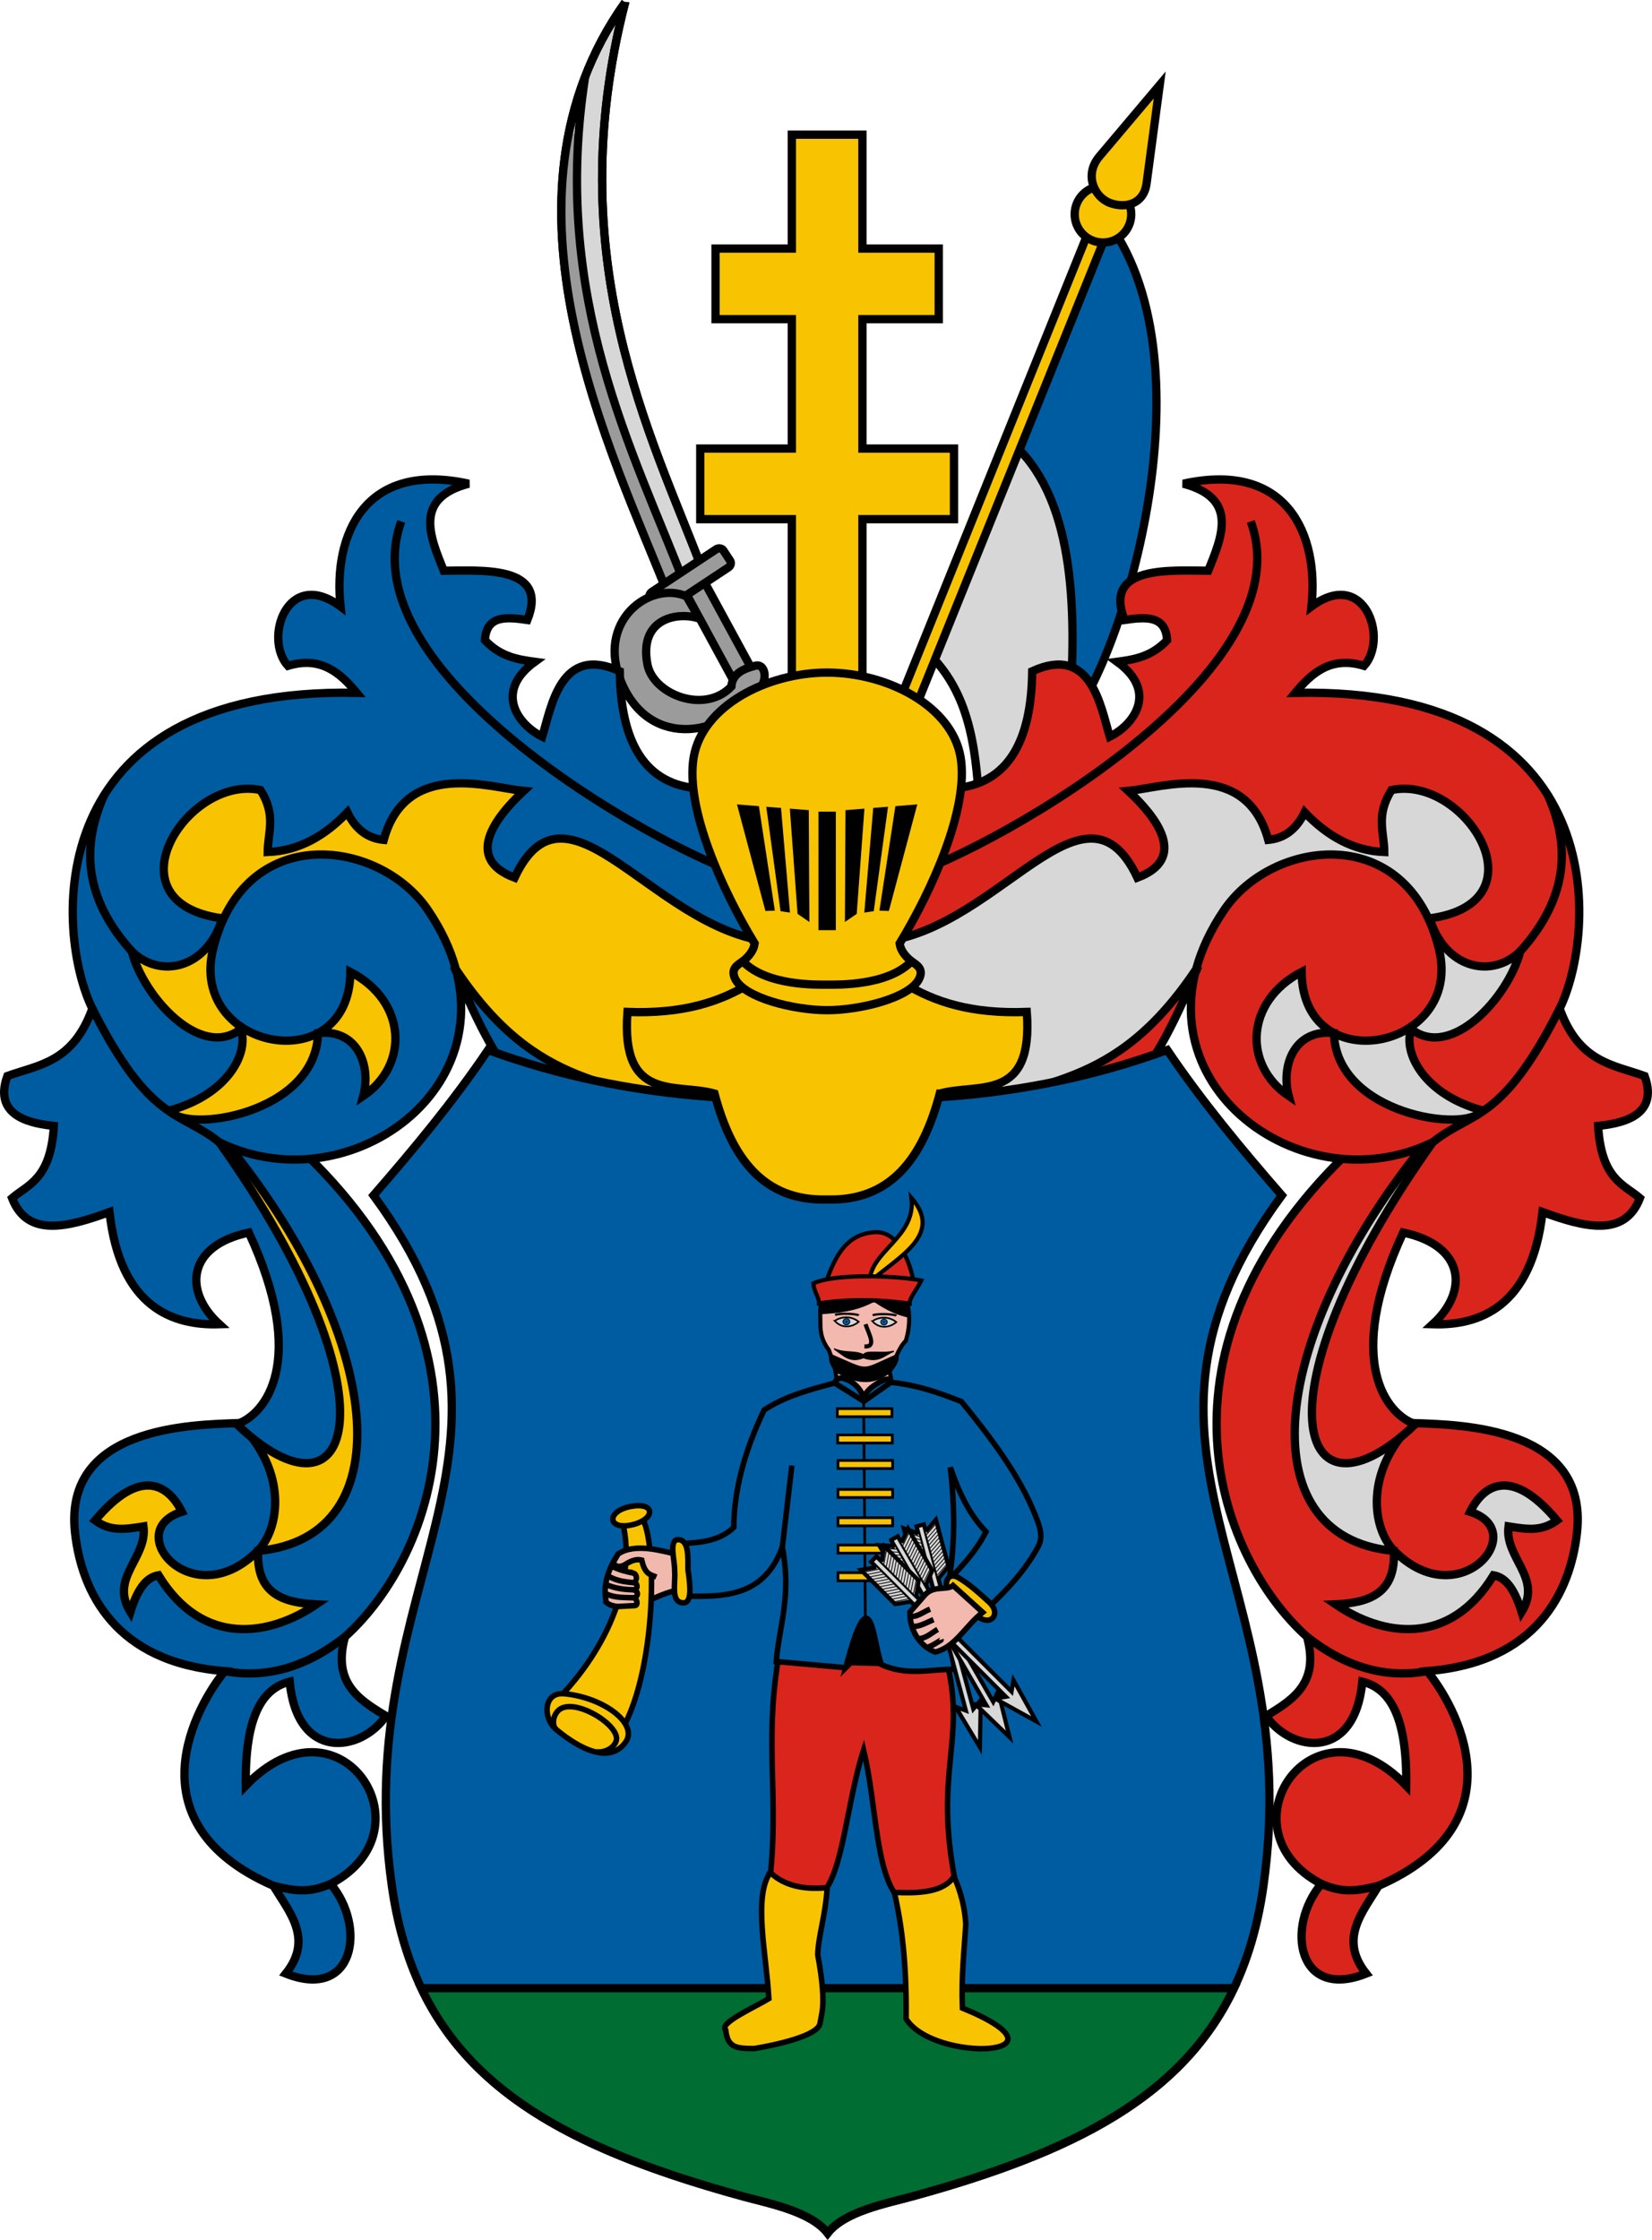 <svg xmlns="http://www.w3.org/2000/svg" width="597.714" height="810.215"><path d="M-3853.37 455.326v51.888" style="color:#000;clip-rule:nonzero;display:inline;overflow:visible;visibility:visible;opacity:1;isolation:auto;mix-blend-mode:normal;color-interpolation:sRGB;color-interpolation-filters:linearRGB;solid-color:#000;solid-opacity:1;fill:none;fill-opacity:1;fill-rule:evenodd;stroke:#f0f;stroke-width:.3;stroke-linecap:butt;stroke-linejoin:miter;stroke-miterlimit:4;stroke-dasharray:none;stroke-dashoffset:0;stroke-opacity:1;marker:none;color-rendering:auto;image-rendering:auto;shape-rendering:auto;text-rendering:auto;enable-background:accumulate" transform="translate(7758.582 629.49)"/><path style="opacity:1;fill:none;fill-opacity:1;fill-rule:nonzero;stroke:#f0f;stroke-width:.5;stroke-linecap:butt;stroke-linejoin:round;stroke-miterlimit:4;stroke-dasharray:none;stroke-dashoffset:0;stroke-opacity:1" d="M-3363.43 687.317c-14.504 26.126-11.616 40.649-1.763 61.919 14.846-15.516 19.477-34.703 1.763-61.919z" transform="translate(7758.582 629.49)"/><path style="color:#000;clip-rule:nonzero;display:inline;overflow:visible;visibility:visible;opacity:1;isolation:auto;mix-blend-mode:normal;color-interpolation:sRGB;color-interpolation-filters:linearRGB;solid-color:#000;solid-opacity:1;fill:#d7d7d7;fill-opacity:1;fill-rule:evenodd;stroke:#000;stroke-width:3;stroke-linecap:butt;stroke-linejoin:miter;stroke-miterlimit:4;stroke-dasharray:none;stroke-dashoffset:0;stroke-opacity:1;marker:none;color-rendering:auto;image-rendering:auto;shape-rendering:auto;text-rendering:auto;enable-background:accumulate" d="m-7390.273-473.314-31.752 80.76c15.15 15.16 16.823 36.445 17.947 57.98 55.252-43.393 50.775-90.151 13.805-138.74z" transform="translate(7758.582 629.49)"/><g transform="translate(7414.678 629.49)"><path style="color:#000;clip-rule:nonzero;display:inline;overflow:visible;visibility:visible;opacity:1;isolation:auto;mix-blend-mode:normal;color-interpolation:sRGB;color-interpolation-filters:linearRGB;solid-color:#000;solid-opacity:1;fill:#005ca1;fill-opacity:1;fill-rule:evenodd;stroke:#000;stroke-width:3;stroke-linecap:butt;stroke-linejoin:miter;stroke-miterlimit:4;stroke-dasharray:none;stroke-dashoffset:0;stroke-opacity:1;marker:none;color-rendering:auto;image-rendering:auto;shape-rendering:auto;text-rendering:auto;enable-background:accumulate" d="m-7048.887-469.659 33.677-81.509c39.86 50.91 7.667 158.487-12.934 183.518 3.95-44.867 1.195-83.03-20.743-102.009z"/><rect style="color:#000;clip-rule:nonzero;display:inline;overflow:visible;visibility:visible;opacity:1;isolation:auto;mix-blend-mode:normal;color-interpolation:sRGB;color-interpolation-filters:linearRGB;solid-color:#000;solid-opacity:1;fill:#f8c301;fill-opacity:1;fill-rule:evenodd;stroke:#000;stroke-width:3;stroke-linecap:butt;stroke-linejoin:miter;stroke-miterlimit:4;stroke-dasharray:none;stroke-dashoffset:0;stroke-opacity:1;color-rendering:auto;image-rendering:auto;shape-rendering:auto;text-rendering:auto;enable-background:accumulate" width="180.893" height="6.345" x="2120.001" y="-6715.588" rx="1.874" ry="1.381" transform="scale(-1 1) rotate(68.042)"/><circle style="color:#000;clip-rule:nonzero;display:inline;overflow:visible;visibility:visible;opacity:1;isolation:auto;mix-blend-mode:normal;color-interpolation:sRGB;color-interpolation-filters:linearRGB;solid-color:#000;solid-opacity:1;fill:#f8c301;fill-opacity:1;fill-rule:evenodd;stroke:#000;stroke-width:3;stroke-linecap:round;stroke-linejoin:round;stroke-miterlimit:4;stroke-dasharray:none;stroke-dashoffset:0;stroke-opacity:1;color-rendering:auto;image-rendering:auto;shape-rendering:auto;text-rendering:auto;enable-background:accumulate" cx="-7015.615" cy="-551.99" r="10.231"/><path style="color:#000;clip-rule:nonzero;display:inline;overflow:visible;visibility:visible;opacity:1;isolation:auto;mix-blend-mode:normal;color-interpolation:sRGB;color-interpolation-filters:linearRGB;solid-color:#000;solid-opacity:1;fill:#f8c301;fill-opacity:1;fill-rule:evenodd;stroke:#000;stroke-width:3;stroke-linecap:butt;stroke-linejoin:miter;stroke-miterlimit:4;stroke-dasharray:none;stroke-dashoffset:0;stroke-opacity:1;marker:none;color-rendering:auto;image-rendering:auto;shape-rendering:auto;text-rendering:auto;enable-background:accumulate" d="M-7016.918-572.887c-5.642 6.681-1.807 14.743 3.905 16.838 5.667 2.08 12.19.32 13.178-7.077l4.759-35.63z"/><path d="M-7188.5-628.62c-51.025 71.698-4.49 163.099 15.875 215.013l11.853-10.354c-18.029-47.576-51.712-111.683-27.728-204.659z" style="color:#000;clip-rule:nonzero;display:inline;overflow:visible;visibility:visible;opacity:1;isolation:auto;mix-blend-mode:normal;color-interpolation:sRGB;color-interpolation-filters:linearRGB;solid-color:#000;solid-opacity:1;fill:#d7d7d7;fill-opacity:1;fill-rule:evenodd;stroke:#000;stroke-width:3;stroke-linecap:butt;stroke-linejoin:miter;stroke-miterlimit:4;stroke-dasharray:none;stroke-dashoffset:0;stroke-opacity:1;marker:none;color-rendering:auto;image-rendering:auto;shape-rendering:auto;text-rendering:auto;enable-background:accumulate"/><path transform="translate(-7064.22 -621.905)" d="M-111.606 195.984c-13.86-33.932-19.468-49.102-24.22-65.519-4.641-16.027-7.487-30.037-9.004-44.317-.737-6.941-1.005-21.33-.517-27.783.366-4.845 1.406-13.086 2.031-16.1.135-.65.246 5.851.246 14.448 0 19.094.706 27.55 3.652 43.758 4.42 24.314 10.556 43.245 27.576 85.073a3201.856 3201.856 0 0 1 5.2 12.823c.24.625.069.888-1.067 1.64-.743.492-1.473.895-1.62.895-.147 0-1.172-2.213-2.277-4.918z" style="opacity:1;fill:#9b9b9b;fill-opacity:1;fill-rule:nonzero;stroke:#9b9b9b;stroke-width:3;stroke-linecap:square;stroke-linejoin:round;stroke-miterlimit:4;stroke-dasharray:none;stroke-dashoffset:0;stroke-opacity:1"/><path style="color:#000;clip-rule:nonzero;display:inline;overflow:visible;visibility:visible;opacity:1;isolation:auto;mix-blend-mode:normal;color-interpolation:sRGB;color-interpolation-filters:linearRGB;solid-color:#000;solid-opacity:1;fill:none;fill-opacity:1;fill-rule:evenodd;stroke:#000;stroke-width:3;stroke-linecap:butt;stroke-linejoin:miter;stroke-miterlimit:4;stroke-dasharray:none;stroke-dashoffset:0;stroke-opacity:1;marker:none;color-rendering:auto;image-rendering:auto;shape-rendering:auto;text-rendering:auto;enable-background:accumulate" d="M-7188.5-628.62c-51.025 71.698-4.49 163.099 15.875 215.013l11.853-10.354c-18.029-47.576-51.712-111.683-27.728-204.659z"/><path d="M-7202.946-601.86c-12.543 80.187 17.476 135.571 36.185 184.263" style="color:#000;clip-rule:nonzero;display:inline;overflow:visible;visibility:visible;opacity:1;isolation:auto;mix-blend-mode:normal;color-interpolation:sRGB;color-interpolation-filters:linearRGB;solid-color:#000;solid-opacity:1;fill:none;fill-opacity:1;fill-rule:evenodd;stroke:#000;stroke-width:3;stroke-linecap:butt;stroke-linejoin:miter;stroke-miterlimit:4;stroke-dasharray:none;stroke-dashoffset:0;stroke-opacity:1;marker:none;color-rendering:auto;image-rendering:auto;shape-rendering:auto;text-rendering:auto;enable-background:accumulate"/><rect style="color:#000;clip-rule:nonzero;display:inline;overflow:visible;visibility:visible;opacity:1;isolation:auto;mix-blend-mode:normal;color-interpolation:sRGB;color-interpolation-filters:linearRGB;solid-color:#000;solid-opacity:1;fill:#9b9b9b;fill-opacity:1;fill-rule:evenodd;stroke:#000;stroke-width:3;stroke-linecap:butt;stroke-linejoin:miter;stroke-miterlimit:4;stroke-dasharray:none;stroke-dashoffset:0;stroke-opacity:1;color-rendering:auto;image-rendering:auto;shape-rendering:auto;text-rendering:auto;enable-background:accumulate" width="41.629" height="7.822" x="-3790.923" y="6089.987" rx="1.874" ry="1.68" transform="rotate(61.466)"/><rect transform="rotate(-33.491)" ry="1.68" rx="1.874" y="-4307.752" x="-5759.602" height="7.915" width="31.722" style="color:#000;clip-rule:nonzero;display:inline;overflow:visible;visibility:visible;opacity:1;isolation:auto;mix-blend-mode:normal;color-interpolation:sRGB;color-interpolation-filters:linearRGB;solid-color:#000;solid-opacity:1;fill:#9b9b9b;fill-opacity:1;fill-rule:evenodd;stroke:#000;stroke-width:3;stroke-linecap:butt;stroke-linejoin:miter;stroke-miterlimit:4;stroke-dasharray:none;stroke-dashoffset:0;stroke-opacity:1;color-rendering:auto;image-rendering:auto;shape-rendering:auto;text-rendering:auto;enable-background:accumulate"/><path d="M-7166.27-413.774c-13.186-5.787-33.218 8.96-23.428 31.481 10.576 24.33 37.67 19.279 50.4 1.22 2.384-3.381 1.225-8.48-2.08-7.621-3.628.943-8.365 2.533-8.672 7.52-9.646 10.215-28.283 2.89-30.374-7.952-3.302-17.112 11.5-19.172 18.79-16.594z" style="color:#000;clip-rule:nonzero;display:inline;overflow:visible;visibility:visible;opacity:1;isolation:auto;mix-blend-mode:normal;color-interpolation:sRGB;color-interpolation-filters:linearRGB;solid-color:#000;solid-opacity:1;fill:#9b9b9b;fill-opacity:1;fill-rule:evenodd;stroke:#000;stroke-width:3;stroke-linecap:butt;stroke-linejoin:miter;stroke-miterlimit:4;stroke-dasharray:none;stroke-dashoffset:0;stroke-opacity:1;marker:none;color-rendering:auto;image-rendering:auto;shape-rendering:auto;text-rendering:auto;enable-background:accumulate"/></g><path transform="translate(274.363 7.584)" d="M-23.438 393.964c-4.47-2.357-11.346-4.838-23.863-8.609-14.068-4.238-18.003-5.695-24.974-9.25-12.469-6.36-23.562-16.503-33.488-30.624-1.769-2.515-2.128-3.217-3.026-5.905-3.253-9.74-8.874-19.397-14.66-25.182-6.169-6.17-14.406-10.797-23.178-13.02-8.017-2.032-17.117-1.84-24.298.512-6.506 2.13-12.556 6.124-16.94 11.179-1.917 2.212-4.739 6.31-5.823 8.457l-.709 1.405-1.85-.35c-6.947-1.311-12.026-4.04-14.755-7.925-1.864-2.654-2.333-4.307-2.31-8.143.017-2.772.104-3.434.695-5.247 3.104-9.537 11.494-17.818 21.121-20.85 2.705-.852 6.46-1.273 8.685-.975l1.694.228.915 1.83c1.88 3.76 2.278 7.32 1.525 13.666-.199 1.678-.363 3.957-.364 5.064l-.002 2.013 1.403-.004c.772-.002 2.556-.168 3.964-.368 8.115-1.153 15.143-4.557 22.33-10.814l2.281-1.986 1.109 1.554c2.977 4.173 7.733 6.968 12.023 7.067l1.607.037.785-2.44c3.487-10.832 10.38-16.527 21.41-17.69 4.901-.516 10.196-.154 18.93 1.293l4.7.778-2.093 2.318c-4.102 4.544-6.559 8.233-7.964 11.956-.72 1.907-.785 2.317-.795 5.005-.01 2.803.023 3 .774 4.585 1.474 3.113 4.546 5.69 8.972 7.526l2.192.91 1.549-3.006c4.475-8.682 9.639-12.293 16.335-11.422 2.678.348 4.567.966 8.07 2.638 4.64 2.215 8.293 4.545 19.33 12.329 11.543 8.14 17.478 11.882 23.991 15.125 9.657 4.807 17.495 6.964 26.336 7.244l4.332.137v41.64l-2.257 1.227c-1.242.675-2.546 1.228-2.899 1.23-.354.002-.791.217-.976.478-.314.444-28.164 14.913-28.66 14.89-.125-.006-.654-.236-1.174-.51z" style="opacity:1;fill:#f8c301;fill-opacity:1;fill-rule:nonzero;stroke:#f8c301;stroke-width:3;stroke-linecap:square;stroke-linejoin:round;stroke-miterlimit:4;stroke-dasharray:none;stroke-dashoffset:0;stroke-opacity:1"/><path d="M-7254.527-42.23c-3.732-.488-7.94-1.962-11.42-4-3.42-2.004-10.474-9.037-12.723-12.685-1.502-2.438-1.855-2.737-2.928-2.482-3.795.904-6.337 3.203-8.931 8.078l-1.367 2.568.159-3.416c.14-3.025.517-4.172 3.29-10.006 2.983-6.275 3.143-6.796 3.345-10.929l.213-4.34-1.405.312c-.773.172-3.711.433-6.53.58-4.318.227-5.424.13-7.024-.62l-1.9-.89 3.608-3.341c8.516-7.887 14.688-9.029 20.016-3.7 1.31 1.31 2.383 2.667 2.382 3.015 0 .349-.993 1.26-2.205 2.027-8.16 5.155-5.532 16.985 4.853 21.845 7.48 3.5 16.157 2.583 23.371-2.47l2.724-1.908.572 2.772c1.453 7.04 5.197 10.772 13.122 13.079l3.687 1.073-3.3 1.491c-4.683 2.116-9.02 3.372-13.651 3.953-2.206.276-4.236.475-4.511.44-.276-.033-1.827-.235-3.447-.446zM-7241.032-71.625c1.341-2.29 2.528-5.686 3.117-8.921.443-2.436.528-7.14.179-9.885-.501-3.936-1.72-8.176-3.299-11.47-.324-.675-.559-1.259-.522-1.295.037-.037.715.3 1.507.75 2.829 1.607 6.086 2.884 8.778 3.44 1.893.392 5.022.403 6.593.024 5.433-1.312 8.85-5.751 10.25-13.316.26-1.406.32-2.587.32-6.384 0-5.045-.174-6.892-1.128-11.994-3.18-17.003-12.705-39.226-26.612-62.09-.942-1.55-5.676-8.853-5.632-8.897.097-.098 8.257 12.222 10.542 15.94 11.084 18.033 18.749 35.29 22.802 51.337 1.338 5.297 2.257 10.332 2.82 15.445.374 3.398.423 11.954.083 14.754-.953 7.863-3.073 14.19-6.436 19.199-4.538 6.762-11.316 11.388-19.916 13.593-1.24.318-2.66.632-3.157.698l-.904.12.614-1.048z" style="opacity:1;fill:#f8c301;fill-opacity:1;fill-rule:nonzero;stroke:#f8c301;stroke-width:3;stroke-linecap:square;stroke-linejoin:round;stroke-miterlimit:4;stroke-dasharray:none;stroke-dashoffset:0;stroke-opacity:1" transform="translate(7338.582 629.49)"/><path d="M-7257.29-216.82c57.312 69.881 65.62 143.344 12.12 148.337-.771 15.4 8.93 18.755 21.053 19.326-16.723 11.405-41.054 15.737-57.13-10.514-3.66.651-7.157 3.568-10.169 13.275-7.654-12.433 6.222-19.478 4.748-30.96-6.801 1.091-11.999 1.868-17.518-2.171 16.798-20.022 26.83-12.425 31.407-3.107-22.154 6.894 4.008 37.973 27.64 13.918 7.579-7.713 10.914-28.205-6.933-46.014-17.607.592-63.641 1.357-59.361 39.69 2.381 21.328 14.487 46.911 54.184 50.042-9.744 11.783-34.804 54.677 17.602 77.653 6.002 9.833 14.387 19.268 4.486 31.751 24.809 9.824 29.267-16.844 16.221-32.441 37.241-19.493 3.272-70.852-30.716-35.548-.358-25.38 6.141-35.176 15.876-37.618 2.766 28.802 25.583 25.687 34.857 12.424-9.82-5.893-19.414-11.956-14.84-28.645 32.821-29.41 61.67-107.877-22.088-181.88" style="color:#000;clip-rule:nonzero;display:inline;overflow:visible;visibility:visible;opacity:1;isolation:auto;mix-blend-mode:normal;color-interpolation:sRGB;color-interpolation-filters:linearRGB;solid-color:#000;solid-opacity:1;fill:#005ca1;fill-opacity:1;fill-rule:evenodd;stroke:#000;stroke-width:3;stroke-linecap:butt;stroke-linejoin:miter;stroke-miterlimit:4;stroke-dasharray:none;stroke-dashoffset:0;stroke-opacity:1;marker:none;color-rendering:auto;image-rendering:auto;shape-rendering:auto;text-rendering:auto;enable-background:accumulate" transform="translate(7338.582 629.49)"/><path d="M-7270.616-226.51a29.434 29.434 0 0 1-1.686-.489c-.395-.133.901-.94 2.928-1.825 8.184-3.568 14.64-9.211 17.745-15.511 1.661-3.37 3.027-8.828 2.445-9.77-.392-.635.664-.501 2.163.274 4.278 2.212 13.737 3.005 19.014 1.594l2.587-.692-.306 1.52c-.168.837-1.051 3.124-1.963 5.082-5.071 10.895-20.557 19.309-36.582 19.876-2.953.104-5.808.078-6.345-.06zM-7204.836-241.628c-.612-4.485-2.113-8.297-4.272-10.85-1.478-1.749-5.846-4.474-7.18-4.482-1.479-.008-1.316-.698.832-3.54 2.372-3.137 3.955-6.925 4.813-11.522l.58-3.1 2.443 1.931c7.715 6.099 11.452 14.53 10.053 22.685-.622 3.626-2.987 8.676-5.366 11.456l-1.338 1.564-.565-4.142zM-7264.766-256.836c-4.313-1.544-7.206-3.576-11.951-8.392-4.3-4.364-9.41-11.517-10.093-14.127-.256-.98-.253-.98 2.356.016 2.151.82 3.43.961 7.249.798 5.155-.22 7.53-1.04 11.225-3.877l2.197-1.687-.169 4.24c-.093 2.332.088 5.476.402 6.987.854 4.113 3.573 9.102 6.767 12.417l2.826 2.934-1.252.582c-2.196 1.02-6.863 1.073-9.557.109z" style="opacity:1;fill:#f8c301;fill-opacity:1;fill-rule:nonzero;stroke:#f8c301;stroke-width:3;stroke-linecap:square;stroke-linejoin:round;stroke-miterlimit:4;stroke-dasharray:none;stroke-dashoffset:0;stroke-opacity:1" transform="translate(7338.582 629.49)"/><path d="M-7066.991-345.199c-9.947-.052-46.755 11.831-47.344-41.486-21.37-9.786-24.686 12.593-28.064 23.671-8.824-4.352-17.513-16.311-2.685-27.088-6.24-.837-12.456-1.872-18.059-7.81.54-9.11 7.823-8.41 15.375-7.32 7.993-20.013-16.91-17.81-30.261-17.815-4.918-12.24-11.066-26.213 9.03-31.481-37.8-8.296-49.165 18.63-46.368 44.415-19.248-14.268-27.951 11.632-19.035 21.475 11.993-3.676 19.055 2.719 24.892 9.762-115.924-2.33-108.868 87.504-95.664 114.21-7.04 19.597-19.376 20.282-30.749 24.404-5.486 15.2 9.851 17.245 16.84 18.06-1.156 19.395-9.407 21.171-15.131 26.111 5.56 14.338 20.065 10.561 35.243 5.024 3.878 34.601 23.069 41.133 39.736 40.587-12.948-11.783-11.813-28.42 10.679-33.165 21.563 46.479 6.024 65.93-4.393 69.308 42.354 40.454 59.273-9.853-6.345-102.009 50.017 24.455 114.62-26.282 75.563-83.92-17.555-25.907-66.452-32.258-77.777 14.125-8.905 36.471 49.34 47.793 49.7 8.214 20.425 10.608 21.257 33.716 4.65 44.898 2.927-10.834-1.952-24.393-16.339-22.767-.778 29.548-48.363 36.349-53.6 27.963 21.13-5.82 28.668-20.914 25.637-29.428-14.3 11.235-35.008-11.19-39.476-28.136 10.445 10.226 27.344 6.169 32.79-11.886-42.2-5.711-12.666-52.098 13.81-46.422 5.826 9.244 2.644 15.27 2.613 22.422 11.633-.478 20.86-6.068 28.82-14.351 3.161 6.502 7.695 9.433 13.155 9.959 8.01-29.392 38.585-18.865 50.641-17.714-10.45 9.713-21.559 24.474-3.298 31.38 20.507-43.7 54.852 28.215 102.435 23.21l-.204 44.647-36.238 18.637c-29.104-15.2-57.24-7.623-88.007-54.53 7.53 17.978 14.583 33.388 25.884 46.247l64.193 29.336 39.345-14.495 2.76-126.316z" style="color:#000;clip-rule:nonzero;display:inline;overflow:visible;visibility:visible;opacity:1;isolation:auto;mix-blend-mode:normal;color-interpolation:sRGB;color-interpolation-filters:linearRGB;solid-color:#000;solid-opacity:1;fill:#005ca1;fill-opacity:1;fill-rule:evenodd;stroke:#000;stroke-width:3;stroke-linecap:butt;stroke-linejoin:miter;stroke-miterlimit:4;stroke-dasharray:none;stroke-dashoffset:0;stroke-opacity:1;marker:none;color-rendering:auto;image-rendering:auto;shape-rendering:auto;text-rendering:auto;enable-background:accumulate" transform="translate(7338.582 629.49)"/><path d="M-7305.174-264.666c20.95 41.56 31.63 36.906 45.88 48.32M-7290.936-285.397c-17.425-19.375-18.185-38.155-9.894-56.613M-7193.4-440.872c-20.655 56.624 100.028 122.487 128.385 129.421M-7257.249-24.998c14.956 2.761 29.45-1.38 43.486-12.424M-7239.647 52.655c8.37 2.024 13.075 2.561 20.707-.69" style="color:#000;clip-rule:nonzero;display:inline;overflow:visible;visibility:visible;opacity:1;isolation:auto;mix-blend-mode:normal;color-interpolation:sRGB;color-interpolation-filters:linearRGB;solid-color:#000;solid-opacity:1;fill:none;fill-opacity:1;fill-rule:evenodd;stroke:#000;stroke-width:3;stroke-linecap:butt;stroke-linejoin:miter;stroke-miterlimit:4;stroke-dasharray:none;stroke-dashoffset:0;stroke-opacity:1;marker:none;color-rendering:auto;image-rendering:auto;shape-rendering:auto;text-rendering:auto;enable-background:accumulate" transform="translate(7338.582 629.49)"/><path style="opacity:1;fill:#d7d7d7;fill-opacity:1;fill-rule:nonzero;stroke:#d7d7d7;stroke-width:3;stroke-linecap:square;stroke-linejoin:round;stroke-miterlimit:4;stroke-dasharray:none;stroke-dashoffset:0;stroke-opacity:1" d="M-23.438 393.964c-4.47-2.357-11.346-4.838-23.863-8.609-14.068-4.238-18.003-5.695-24.974-9.25-12.469-6.36-23.562-16.503-33.488-30.624-1.769-2.515-2.128-3.217-3.026-5.905-3.253-9.74-8.874-19.397-14.66-25.182-6.169-6.17-14.406-10.797-23.178-13.02-8.017-2.032-17.117-1.84-24.298.512-6.506 2.13-12.556 6.124-16.94 11.179-1.917 2.212-4.739 6.31-5.823 8.457l-.709 1.405-1.85-.35c-6.947-1.311-12.026-4.04-14.755-7.925-1.864-2.654-2.333-4.307-2.31-8.143.017-2.772.104-3.434.695-5.247 3.104-9.537 11.494-17.818 21.121-20.85 2.705-.852 6.46-1.273 8.685-.975l1.694.228.915 1.83c1.88 3.76 2.278 7.32 1.525 13.666-.199 1.678-.363 3.957-.364 5.064l-.002 2.013 1.403-.004c.772-.002 2.556-.168 3.964-.368 8.115-1.153 15.143-4.557 22.33-10.814l2.281-1.986 1.109 1.554c2.977 4.173 7.733 6.968 12.023 7.067l1.607.037.785-2.44c3.487-10.832 10.38-16.527 21.41-17.69 4.901-.516 10.196-.154 18.93 1.293l4.7.778-2.093 2.318c-4.102 4.544-6.559 8.233-7.964 11.956-.72 1.907-.785 2.317-.795 5.005-.01 2.803.023 3 .774 4.585 1.474 3.113 4.546 5.69 8.972 7.526l2.192.91 1.549-3.006c4.475-8.682 9.639-12.293 16.335-11.422 2.678.348 4.567.966 8.07 2.638 4.64 2.215 8.293 4.545 19.33 12.329 11.543 8.14 17.478 11.882 23.991 15.125 9.657 4.807 17.495 6.964 26.336 7.244l4.332.137v41.64l-2.257 1.227c-1.242.675-2.546 1.228-2.899 1.23-.354.002-.791.217-.976.478-.314.444-28.164 14.913-28.66 14.89-.125-.006-.654-.236-1.174-.51z" transform="matrix(-1 0 0 1 323.351 7.584)"/><path style="opacity:1;fill:#d7d7d7;fill-opacity:1;fill-rule:nonzero;stroke:#d7d7d7;stroke-width:3;stroke-linecap:square;stroke-linejoin:round;stroke-miterlimit:4;stroke-dasharray:none;stroke-dashoffset:0;stroke-opacity:1" d="M-7254.527-42.23c-3.732-.488-7.94-1.962-11.42-4-3.42-2.004-10.474-9.037-12.723-12.685-1.502-2.438-1.855-2.737-2.928-2.482-3.795.904-6.337 3.203-8.931 8.078l-1.367 2.568.159-3.416c.14-3.025.517-4.172 3.29-10.006 2.983-6.275 3.143-6.796 3.345-10.929l.213-4.34-1.405.312c-.773.172-3.711.433-6.53.58-4.318.227-5.424.13-7.024-.62l-1.9-.89 3.608-3.341c8.516-7.887 14.688-9.029 20.016-3.7 1.31 1.31 2.383 2.667 2.382 3.015 0 .349-.993 1.26-2.205 2.027-8.16 5.155-5.532 16.985 4.853 21.845 7.48 3.5 16.157 2.583 23.371-2.47l2.724-1.908.572 2.772c1.453 7.04 5.197 10.772 13.122 13.079l3.687 1.073-3.3 1.491c-4.683 2.116-9.02 3.372-13.651 3.953-2.206.276-4.236.475-4.511.44-.276-.033-1.827-.235-3.447-.446zM-7241.032-71.625c1.341-2.29 2.528-5.686 3.117-8.921.443-2.436.528-7.14.179-9.885-.501-3.936-1.72-8.176-3.299-11.47-.324-.675-.559-1.259-.522-1.295.037-.037.715.3 1.507.75 2.829 1.607 6.086 2.884 8.778 3.44 1.893.392 5.022.403 6.593.024 5.433-1.312 8.85-5.751 10.25-13.316.26-1.406.32-2.587.32-6.384 0-5.045-.174-6.892-1.128-11.994-3.18-17.003-12.705-39.226-26.612-62.09-.942-1.55-5.676-8.853-5.632-8.897.097-.098 8.257 12.222 10.542 15.94 11.084 18.033 18.749 35.29 22.802 51.337 1.338 5.297 2.257 10.332 2.82 15.445.374 3.398.423 11.954.083 14.754-.953 7.863-3.073 14.19-6.436 19.199-4.538 6.762-11.316 11.388-19.916 13.593-1.24.318-2.66.632-3.157.698l-.904.12.614-1.048z" transform="matrix(-1 0 0 1 -6740.869 629.49)"/><path style="color:#000;clip-rule:nonzero;display:inline;overflow:visible;visibility:visible;opacity:1;isolation:auto;mix-blend-mode:normal;color-interpolation:sRGB;color-interpolation-filters:linearRGB;solid-color:#000;solid-opacity:1;fill:#da251c;fill-opacity:1;fill-rule:evenodd;stroke:#000;stroke-width:3;stroke-linecap:butt;stroke-linejoin:miter;stroke-miterlimit:4;stroke-dasharray:none;stroke-dashoffset:0;stroke-opacity:1;marker:none;color-rendering:auto;image-rendering:auto;shape-rendering:auto;text-rendering:auto;enable-background:accumulate" d="M-7257.29-216.82c57.312 69.881 65.62 143.344 12.12 148.337-.771 15.4 8.93 18.755 21.053 19.326-16.723 11.405-41.054 15.737-57.13-10.514-3.66.651-7.157 3.568-10.169 13.275-7.654-12.433 6.222-19.478 4.748-30.96-6.801 1.091-11.999 1.868-17.518-2.171 16.798-20.022 26.83-12.425 31.407-3.107-22.154 6.894 4.008 37.973 27.64 13.918 7.579-7.713 10.914-28.205-6.933-46.014-17.607.592-63.641 1.357-59.361 39.69 2.381 21.328 14.487 46.911 54.184 50.042-9.744 11.783-34.804 54.677 17.602 77.653 6.002 9.833 14.387 19.268 4.486 31.751 24.809 9.824 29.267-16.844 16.221-32.441 37.241-19.493 3.272-70.852-30.716-35.548-.358-25.38 6.141-35.176 15.876-37.618 2.766 28.802 25.583 25.687 34.857 12.424-9.82-5.893-19.414-11.956-14.84-28.645 32.821-29.41 61.67-107.877-22.088-181.88" transform="matrix(-1 0 0 1 -6740.869 629.49)"/><path style="opacity:1;fill:#d7d7d7;fill-opacity:1;fill-rule:nonzero;stroke:#d7d7d7;stroke-width:3;stroke-linecap:square;stroke-linejoin:round;stroke-miterlimit:4;stroke-dasharray:none;stroke-dashoffset:0;stroke-opacity:1" d="M-7270.616-226.51a29.434 29.434 0 0 1-1.686-.489c-.395-.133.901-.94 2.928-1.825 8.184-3.568 14.64-9.211 17.745-15.511 1.661-3.37 3.027-8.828 2.445-9.77-.392-.635.664-.501 2.163.274 4.278 2.212 13.737 3.005 19.014 1.594l2.587-.692-.306 1.52c-.168.837-1.051 3.124-1.963 5.082-5.071 10.895-20.557 19.309-36.582 19.876-2.953.104-5.808.078-6.345-.06zM-7204.836-241.628c-.612-4.485-2.113-8.297-4.272-10.85-1.478-1.749-5.846-4.474-7.18-4.482-1.479-.008-1.316-.698.832-3.54 2.372-3.137 3.955-6.925 4.813-11.522l.58-3.1 2.443 1.931c7.715 6.099 11.452 14.53 10.053 22.685-.622 3.626-2.987 8.676-5.366 11.456l-1.338 1.564-.565-4.142zM-7264.766-256.836c-4.313-1.544-7.206-3.576-11.951-8.392-4.3-4.364-9.41-11.517-10.093-14.127-.256-.98-.253-.98 2.356.016 2.151.82 3.43.961 7.249.798 5.155-.22 7.53-1.04 11.225-3.877l2.197-1.687-.169 4.24c-.093 2.332.088 5.476.402 6.987.854 4.113 3.573 9.102 6.767 12.417l2.826 2.934-1.252.582c-2.196 1.02-6.863 1.073-9.557.109z" transform="matrix(-1 0 0 1 -6740.869 629.49)"/><path style="color:#000;clip-rule:nonzero;display:inline;overflow:visible;visibility:visible;opacity:1;isolation:auto;mix-blend-mode:normal;color-interpolation:sRGB;color-interpolation-filters:linearRGB;solid-color:#000;solid-opacity:1;fill:#da251c;fill-opacity:1;fill-rule:evenodd;stroke:#000;stroke-width:3;stroke-linecap:butt;stroke-linejoin:miter;stroke-miterlimit:4;stroke-dasharray:none;stroke-dashoffset:0;stroke-opacity:1;marker:none;color-rendering:auto;image-rendering:auto;shape-rendering:auto;text-rendering:auto;enable-background:accumulate" d="M-7066.991-345.199c-9.947-.052-46.755 11.831-47.344-41.486-21.37-9.786-24.686 12.593-28.064 23.671-8.824-4.352-17.513-16.311-2.685-27.088-6.24-.837-12.456-1.872-18.059-7.81.54-9.11 7.823-8.41 15.375-7.32 7.993-20.013-16.91-17.81-30.261-17.815-4.918-12.24-11.066-26.213 9.03-31.481-37.8-8.296-49.165 18.63-46.368 44.415-19.248-14.268-27.951 11.632-19.035 21.475 11.993-3.676 19.055 2.719 24.892 9.762-115.924-2.33-108.868 87.504-95.664 114.21-7.04 19.597-19.376 20.282-30.749 24.404-5.486 15.2 9.851 17.245 16.84 18.06-1.156 19.395-9.407 21.171-15.131 26.111 5.56 14.338 20.065 10.561 35.243 5.024 3.878 34.601 23.069 41.133 39.736 40.587-12.948-11.783-11.813-28.42 10.679-33.165 21.563 46.479 6.024 65.93-4.393 69.308 42.354 40.454 59.273-9.853-6.345-102.009 50.017 24.455 114.62-26.282 75.563-83.92-17.555-25.907-66.452-32.258-77.777 14.125-8.905 36.471 49.34 47.793 49.7 8.214 20.425 10.608 21.257 33.716 4.65 44.898 2.927-10.834-1.952-24.393-16.339-22.767-.778 29.548-48.363 36.349-53.6 27.963 21.13-5.82 28.668-20.914 25.637-29.428-14.3 11.235-35.008-11.19-39.476-28.136 10.445 10.226 27.344 6.169 32.79-11.886-42.2-5.711-12.666-52.098 13.81-46.422 5.826 9.244 2.644 15.27 2.613 22.422 11.633-.478 20.86-6.068 28.82-14.351 3.161 6.502 7.695 9.433 13.155 9.959 8.01-29.392 38.585-18.865 50.641-17.714-10.45 9.713-21.559 24.474-3.298 31.38 20.507-43.7 54.852 28.215 102.435 23.21l-.204 44.647-36.238 18.637c-29.104-15.2-57.24-7.623-88.007-54.53 7.53 17.978 14.583 33.388 25.884 46.247l64.193 29.336 39.345-14.495 2.76-126.316z" transform="matrix(-1 0 0 1 -6740.869 629.49)"/><path style="color:#000;clip-rule:nonzero;display:inline;overflow:visible;visibility:visible;opacity:1;isolation:auto;mix-blend-mode:normal;color-interpolation:sRGB;color-interpolation-filters:linearRGB;solid-color:#000;solid-opacity:1;fill:none;fill-opacity:1;fill-rule:evenodd;stroke:#000;stroke-width:3;stroke-linecap:butt;stroke-linejoin:miter;stroke-miterlimit:4;stroke-dasharray:none;stroke-dashoffset:0;stroke-opacity:1;marker:none;color-rendering:auto;image-rendering:auto;shape-rendering:auto;text-rendering:auto;enable-background:accumulate" d="M-7305.174-264.666c20.95 41.56 31.63 36.906 45.88 48.32M-7290.936-285.397c-17.425-19.375-18.185-38.155-9.894-56.613M-7193.4-440.872c-20.655 56.624 100.028 122.487 128.385 129.421M-7257.249-24.998c14.956 2.761 29.45-1.38 43.486-12.424M-7239.647 52.655c8.37 2.024 13.075 2.561 20.707-.69" transform="matrix(-1 0 0 1 -6740.869 629.49)"/><path style="color:#000;clip-rule:nonzero;display:inline;overflow:visible;visibility:visible;opacity:1;isolation:auto;mix-blend-mode:normal;color-interpolation:sRGB;color-interpolation-filters:linearRGB;solid-color:#000;solid-opacity:1;fill:#f8c301;fill-opacity:1;fill-rule:evenodd;stroke:#000;stroke-width:3;stroke-linecap:butt;stroke-linejoin:miter;stroke-miterlimit:4;stroke-dasharray:none;stroke-dashoffset:0;stroke-opacity:1;color-rendering:auto;image-rendering:auto;shape-rendering:auto;text-rendering:auto;enable-background:accumulate" d="M-7472.083-580.778v41.2h-27.61v25.54h27.61v46.805h-33.133v25.54h33.133v66.264h25.54v-66.263h33.13v-25.541h-33.13v-46.805h27.608v-25.54h-27.609v-41.2h-25.539z" transform="translate(7758.582 629.49)"/><path style="color:#000;clip-rule:nonzero;display:inline;overflow:visible;visibility:visible;opacity:1;isolation:auto;mix-blend-mode:normal;color-interpolation:sRGB;color-interpolation-filters:linearRGB;solid-color:#000;solid-opacity:1;fill:#005ca1;fill-opacity:1;fill-rule:evenodd;stroke:#000;stroke-width:3;stroke-linecap:butt;stroke-linejoin:miter;stroke-miterlimit:4;stroke-dasharray:none;stroke-dashoffset:0;stroke-opacity:1;marker:none;color-rendering:auto;image-rendering:auto;shape-rendering:auto;text-rendering:auto;enable-background:accumulate" d="M-7489.592 165.04c-74.624-20.43-118.058-47.45-127.206-112.322-15.746-111.654 60.982-157.77-6.653-249.814 14.577-16.767 28.812-33.878 41.456-52.577 54.275 19.801 100.438 17.862 122.865 17.862 22.426 0 68.589 1.94 122.864-17.862 12.644 18.7 26.879 35.81 41.456 52.577-67.635 92.044 9.093 138.16-6.653 249.814-9.148 64.872-52.582 91.893-127.206 112.322-9.205 2.52-24.335 5.351-30.461 13.24-6.127-7.889-21.257-10.72-30.462-13.24z" transform="translate(7758.582 629.49)"/><path style="color:#000;clip-rule:nonzero;display:inline;overflow:visible;visibility:visible;opacity:1;isolation:auto;mix-blend-mode:normal;color-interpolation:sRGB;color-interpolation-filters:linearRGB;solid-color:#000;solid-opacity:1;fill:#006d33;fill-opacity:1;fill-rule:evenodd;stroke:#000;stroke-width:3;stroke-linecap:butt;stroke-linejoin:miter;stroke-miterlimit:4;stroke-dasharray:none;stroke-dashoffset:0;stroke-opacity:1;color-rendering:auto;image-rendering:auto;shape-rendering:auto;text-rendering:auto;enable-background:accumulate" d="M-541.922 711.584c18.654 39.243 57.999 59.333 116.549 75.361 9.205 2.52 24.337 5.352 30.463 13.24 6.126-7.888 21.256-10.72 30.46-13.24 58.551-16.028 97.898-36.118 116.552-75.361h-294.024z" transform="translate(694.363 7.584)"/><path style="color:#000;clip-rule:nonzero;display:inline;overflow:visible;visibility:visible;opacity:1;isolation:auto;mix-blend-mode:normal;color-interpolation:sRGB;color-interpolation-filters:linearRGB;solid-color:#000;solid-opacity:1;fill:#f8c301;fill-opacity:1;fill-rule:evenodd;stroke:#000;stroke-width:3;stroke-linecap:butt;stroke-linejoin:miter;stroke-miterlimit:4;stroke-dasharray:none;stroke-dashoffset:0;stroke-opacity:1;marker:none;color-rendering:auto;image-rendering:auto;shape-rendering:auto;text-rendering:auto;enable-background:accumulate" d="M-7112.07-233.917c13.83-3.91 33.979 3.412 31.48-29.528-19.824.734-33.24-3.47-44.66-10.494l2.93-7.81c-2.273-1.872-3.945-3.945-4.271-6.466 11.72-19.247 25.133-48.946 22.06-67.305-3.111-18.579-26.509-30.677-48.295-30.677-21.785 0-45.183 12.098-48.293 30.677-3.074 18.359 10.339 48.058 22.06 67.305-.327 2.52-2 4.594-4.271 6.467l2.928 7.809c-11.42 7.023-24.835 11.228-44.66 10.494-2.498 32.94 17.65 25.619 31.482 29.528 6.167 23.327 17.719 38.992 40.754 38.315 23.036.677 34.588-14.988 40.755-38.315z" transform="translate(7452.094 629.49)"/><path d="M-7183.33-281.748c-1.946 1.299-4.505 2.717-2.806 6.276 3.285 6.883 21.173 11.39 33.31 11.39 12.138 0 30.026-4.507 33.311-11.39 1.7-3.56-.86-4.977-2.806-6.276-8.551 8.918-26.808 8.434-30.505 8.434-3.696 0-21.953.484-30.504-8.434z" style="color:#000;clip-rule:nonzero;display:inline;overflow:visible;visibility:visible;opacity:1;isolation:auto;mix-blend-mode:normal;color-interpolation:sRGB;color-interpolation-filters:linearRGB;solid-color:#000;solid-opacity:1;fill:#f8c301;fill-opacity:1;fill-rule:evenodd;stroke:#000;stroke-width:3;stroke-linecap:butt;stroke-linejoin:miter;stroke-miterlimit:4;stroke-dasharray:none;stroke-dashoffset:0;stroke-opacity:1;marker:none;color-rendering:auto;image-rendering:auto;shape-rendering:auto;text-rendering:auto;enable-background:accumulate" transform="translate(7452.094 629.49)"/><g style="stroke:#000"><path style="color:#000;clip-rule:nonzero;display:inline;overflow:visible;visibility:visible;opacity:1;isolation:auto;mix-blend-mode:normal;color-interpolation:sRGB;color-interpolation-filters:linearRGB;solid-color:#000;solid-opacity:1;fill:#000;fill-opacity:1;fill-rule:evenodd;stroke:#000;stroke-width:.3;stroke-linecap:butt;stroke-linejoin:miter;stroke-miterlimit:4;stroke-dasharray:none;stroke-dashoffset:0;stroke-opacity:1;color-rendering:auto;image-rendering:auto;shape-rendering:auto;text-rendering:auto;enable-background:accumulate" d="M-6755.815-335.755h5.979v42.584h-5.98zM-6766.154-336.82l6.537.522.212 40.021-3.979-2.721zM-6774.675-337.502l5.026.402 3.209 37.545-3.116-.478zM-6785.244-338.347l7.597.607 5.725 37.494-3.117.126zM-6739.497-336.82l-6.537.522-.212 40.021 3.979-2.721zM-6730.976-337.502l-5.026.402-3.209 37.545 3.116-.478zM-6720.407-338.347l-7.597.607-5.725 37.494 3.117.126z" transform="translate(7052.094 629.49)"/></g><path d="m-6705.746-122.141-10.166-6.512c-.13-4.436-.325-6.088-2.78-12.47-2.486-3.393-3.072-6.075-3.071-9.61 0-3.13-.497-7.604 1.562-10.959l28.75-.159c2.465 6.483 2.182 12.098.636 17.314-3.11 3.183-3.934 7.51-5.878 11.277l.954 4.448z" style="color:#000;clip-rule:nonzero;display:inline;overflow:visible;visibility:visible;opacity:1;isolation:auto;mix-blend-mode:normal;color-interpolation:sRGB;color-interpolation-filters:linearRGB;solid-color:#000;solid-opacity:1;fill:#f3b9ae;fill-opacity:1;fill-rule:evenodd;stroke:#000;stroke-width:1.5;stroke-linecap:butt;stroke-linejoin:miter;stroke-miterlimit:4;stroke-dasharray:none;stroke-dashoffset:0;stroke-opacity:1;marker:none;color-rendering:auto;image-rendering:auto;shape-rendering:auto;text-rendering:auto;enable-background:accumulate" transform="translate(7018.582 629.49)"/><path d="M-6705.429-150.494c1.2 3.593 4.176 8.41-.397 8.022" style="color:#000;clip-rule:nonzero;display:inline;overflow:visible;visibility:visible;opacity:1;isolation:auto;mix-blend-mode:normal;color-interpolation:sRGB;color-interpolation-filters:linearRGB;solid-color:#000;solid-opacity:1;fill:none;fill-opacity:1;fill-rule:evenodd;stroke:#000;stroke-width:1.5;stroke-linecap:butt;stroke-linejoin:miter;stroke-miterlimit:4;stroke-dasharray:none;stroke-dashoffset:0;stroke-opacity:1;marker:none;color-rendering:auto;image-rendering:auto;shape-rendering:auto;text-rendering:auto;enable-background:accumulate" transform="translate(7018.582 629.49)"/><path d="M-6716.547-141.44c4.27 1.62 7.31.442 10.403 2.065.986-1.905 6.99-.185 10.96-1.35-3.364 1.18-5.198 4.362-11.039 2.303-4.913 2.1-7.458-1.15-10.324-3.018z" style="color:#000;clip-rule:nonzero;display:inline;overflow:visible;visibility:visible;opacity:1;isolation:auto;mix-blend-mode:normal;color-interpolation:sRGB;color-interpolation-filters:linearRGB;solid-color:#000;solid-opacity:1;fill:#000;fill-opacity:1;fill-rule:evenodd;stroke:#000;stroke-width:.5;stroke-linecap:butt;stroke-linejoin:miter;stroke-miterlimit:4;stroke-dasharray:none;stroke-dashoffset:0;stroke-opacity:1;marker:none;color-rendering:auto;image-rendering:auto;shape-rendering:auto;text-rendering:auto;enable-background:accumulate" transform="translate(7018.582 629.49)"/><path d="M-6716.547-151.685c2.18-1.59 5.892-1.966 8.656.318-2.597 2.199-6.219 2.398-8.657-.318z" style="color:#000;clip-rule:nonzero;display:inline;overflow:visible;visibility:visible;opacity:1;isolation:auto;mix-blend-mode:normal;color-interpolation:sRGB;color-interpolation-filters:linearRGB;solid-color:#000;solid-opacity:1;fill:#d6d5da;fill-opacity:1;fill-rule:evenodd;stroke:#000;stroke-width:.6;stroke-linecap:butt;stroke-linejoin:miter;stroke-miterlimit:4;stroke-dasharray:none;stroke-dashoffset:0;stroke-opacity:1;marker:none;color-rendering:auto;image-rendering:auto;shape-rendering:auto;text-rendering:auto;enable-background:accumulate" transform="translate(7018.582 629.49)"/><path d="M-6711.118-151.387a1.219 1.136 0 0 1-1.22 1.136 1.219 1.136 0 0 1-1.218-1.136 1.219 1.136 0 0 1 1.219-1.136 1.219 1.136 0 0 1 1.219 1.136z" style="color:#000;clip-rule:nonzero;display:inline;overflow:visible;visibility:visible;opacity:1;isolation:auto;mix-blend-mode:normal;color-interpolation:sRGB;color-interpolation-filters:linearRGB;solid-color:#000;solid-opacity:1;fill:#005ca1;fill-opacity:1;fill-rule:evenodd;stroke:#000;stroke-width:.3;stroke-linecap:round;stroke-linejoin:round;stroke-miterlimit:4;stroke-dasharray:none;stroke-dashoffset:0;stroke-opacity:1;color-rendering:auto;image-rendering:auto;shape-rendering:auto;text-rendering:auto;enable-background:accumulate" transform="translate(7018.582 629.49)"/><path style="color:#000;clip-rule:nonzero;display:inline;overflow:visible;visibility:visible;opacity:1;isolation:auto;mix-blend-mode:normal;color-interpolation:sRGB;color-interpolation-filters:linearRGB;solid-color:#000;solid-opacity:1;fill:none;fill-opacity:1;fill-rule:evenodd;stroke:#000;stroke-width:.3;stroke-linecap:round;stroke-linejoin:round;stroke-miterlimit:4;stroke-dasharray:none;stroke-dashoffset:0;stroke-opacity:1;color-rendering:auto;image-rendering:auto;shape-rendering:auto;text-rendering:auto;enable-background:accumulate" d="M-6712.189-151.387a.146.136 0 0 1-.147.137.146.136 0 0 1-.15-.137.146.136 0 0 1 .15-.137.146.136 0 0 1 .147.137z" transform="translate(7018.582 629.49)"/><path d="M-6716.428-153.83c1.502-.733 7.995-.45 8.537.16" style="color:#000;clip-rule:nonzero;display:inline;overflow:visible;visibility:visible;opacity:1;isolation:auto;mix-blend-mode:normal;color-interpolation:sRGB;color-interpolation-filters:linearRGB;solid-color:#000;solid-opacity:1;fill:none;fill-opacity:1;fill-rule:evenodd;stroke:#000;stroke-width:.8;stroke-linecap:butt;stroke-linejoin:miter;stroke-miterlimit:4;stroke-dasharray:none;stroke-dashoffset:0;stroke-opacity:1;marker:none;color-rendering:auto;image-rendering:auto;shape-rendering:auto;text-rendering:auto;enable-background:accumulate" transform="translate(7018.582 629.49)"/><path style="color:#000;clip-rule:nonzero;display:inline;overflow:visible;visibility:visible;opacity:1;isolation:auto;mix-blend-mode:normal;color-interpolation:sRGB;color-interpolation-filters:linearRGB;solid-color:#000;solid-opacity:1;fill:#d6d5da;fill-opacity:1;fill-rule:evenodd;stroke:#000;stroke-width:.6;stroke-linecap:butt;stroke-linejoin:miter;stroke-miterlimit:4;stroke-dasharray:none;stroke-dashoffset:0;stroke-opacity:1;marker:none;color-rendering:auto;image-rendering:auto;shape-rendering:auto;text-rendering:auto;enable-background:accumulate" d="M-6702.944-151.566c2.18-1.59 5.892-1.966 8.656.318-2.597 2.199-6.219 2.398-8.657-.318z" transform="translate(7018.582 629.49)"/><path style="color:#000;clip-rule:nonzero;display:inline;overflow:visible;visibility:visible;opacity:1;isolation:auto;mix-blend-mode:normal;color-interpolation:sRGB;color-interpolation-filters:linearRGB;solid-color:#000;solid-opacity:1;fill:#005ca1;fill-opacity:1;fill-rule:evenodd;stroke:#000;stroke-width:.3;stroke-linecap:round;stroke-linejoin:round;stroke-miterlimit:4;stroke-dasharray:none;stroke-dashoffset:0;stroke-opacity:1;color-rendering:auto;image-rendering:auto;shape-rendering:auto;text-rendering:auto;enable-background:accumulate" d="M-6697.586-151.268a1.149 1.07 0 0 1-1.148 1.07 1.149 1.07 0 0 1-1.15-1.07 1.149 1.07 0 0 1 1.15-1.07 1.149 1.07 0 0 1 1.148 1.07z" transform="translate(7018.582 629.49)"/><path d="M-6698.614-151.268a.118.11 0 0 1-.12.11.118.11 0 0 1-.122-.11.118.11 0 0 1 .121-.11.118.11 0 0 1 .121.11z" style="color:#000;clip-rule:nonzero;display:inline;overflow:visible;visibility:visible;opacity:1;isolation:auto;mix-blend-mode:normal;color-interpolation:sRGB;color-interpolation-filters:linearRGB;solid-color:#000;solid-opacity:1;fill:none;fill-opacity:1;fill-rule:evenodd;stroke:#000;stroke-width:.3;stroke-linecap:round;stroke-linejoin:round;stroke-miterlimit:4;stroke-dasharray:none;stroke-dashoffset:0;stroke-opacity:1;color-rendering:auto;image-rendering:auto;shape-rendering:auto;text-rendering:auto;enable-background:accumulate" transform="translate(7018.582 629.49)"/><path style="color:#000;clip-rule:nonzero;display:inline;overflow:visible;visibility:visible;opacity:1;isolation:auto;mix-blend-mode:normal;color-interpolation:sRGB;color-interpolation-filters:linearRGB;solid-color:#000;solid-opacity:1;fill:none;fill-opacity:1;fill-rule:evenodd;stroke:#000;stroke-width:.8;stroke-linecap:butt;stroke-linejoin:miter;stroke-miterlimit:4;stroke-dasharray:none;stroke-dashoffset:0;stroke-opacity:1;marker:none;color-rendering:auto;image-rendering:auto;shape-rendering:auto;text-rendering:auto;enable-background:accumulate" d="M-6702.825-153.71c1.502-.734 7.995-.45 8.537.159" transform="translate(7018.582 629.49)"/><path d="M-6717.977-139.216c14.347 6.119 10.25 6.022 24.024 0 .483 2.196-1.732 4.848-2.62 5.718-6.244 5.193-12.846 4.004-19.617-.199-.594-.945-2.522-3.324-1.787-5.52z" style="color:#000;clip-rule:nonzero;display:inline;overflow:visible;visibility:visible;opacity:1;isolation:auto;mix-blend-mode:normal;color-interpolation:sRGB;color-interpolation-filters:linearRGB;solid-color:#000;solid-opacity:1;fill:#000;fill-opacity:1;fill-rule:evenodd;stroke:#000;stroke-width:1;stroke-linecap:butt;stroke-linejoin:miter;stroke-miterlimit:4;stroke-dasharray:none;stroke-dashoffset:0;stroke-opacity:1;marker:none;color-rendering:auto;image-rendering:auto;shape-rendering:auto;text-rendering:auto;enable-background:accumulate" transform="translate(7018.582 629.49)"/><path d="M-6721.79-154.227c6.487-.43 12.973-.984 19.459-4.527 5.098 3.563 8.98 4.934 12.627 5.798" style="color:#000;clip-rule:nonzero;display:inline;overflow:visible;visibility:visible;opacity:1;isolation:auto;mix-blend-mode:normal;color-interpolation:sRGB;color-interpolation-filters:linearRGB;solid-color:#000;solid-opacity:1;fill:none;fill-opacity:1;fill-rule:evenodd;stroke:#000;stroke-width:.3;stroke-linecap:butt;stroke-linejoin:miter;stroke-miterlimit:4;stroke-dasharray:none;stroke-dashoffset:0;stroke-opacity:1;marker:none;color-rendering:auto;image-rendering:auto;shape-rendering:auto;text-rendering:auto;enable-background:accumulate" transform="translate(7018.582 629.49)"/><path transform="translate(-45.637 7.584)" d="M372.482 468.203c-3.27-.979-5.706-2.127-9.112-4.294l-1.474-.939-1.502.717c-4.14 1.974-8.68 3.07-14.7 3.546-.834.066-1.73.143-1.993.172l-.478.051v-.756c.001-1.675.413-3.872.944-5.03l.27-.59.937-.063c.516-.036 6.766-.086 13.89-.112l12.951-.048.114.297c.323.839.898 3.104 1.096 4.317.224 1.366.412 3.118.334 3.107a71.384 71.384 0 0 1-1.277-.375z" style="opacity:1;fill:#000;fill-opacity:1;fill-rule:nonzero;stroke:#000;stroke-width:.3;stroke-linecap:square;stroke-linejoin:round;stroke-miterlimit:4;stroke-dasharray:none;stroke-dashoffset:0;stroke-opacity:1"/><path style="color:#000;clip-rule:nonzero;display:inline;overflow:visible;visibility:visible;opacity:1;isolation:auto;mix-blend-mode:normal;color-interpolation:sRGB;color-interpolation-filters:linearRGB;solid-color:#000;solid-opacity:1;fill:#da251c;fill-opacity:1;fill-rule:evenodd;stroke:#000;stroke-width:1.5;stroke-linecap:butt;stroke-linejoin:miter;stroke-miterlimit:4;stroke-dasharray:none;stroke-dashoffset:0;stroke-opacity:1;marker:none;color-rendering:auto;image-rendering:auto;shape-rendering:auto;text-rendering:auto;enable-background:accumulate" d="M-6760.519-163.44c3.397-9.853 7.055-19.579 18.347-20.33 9.955-.664 13.512 14.065 14.374 18.901" transform="translate(7058.582 629.49)"/><path style="color:#000;clip-rule:nonzero;display:inline;overflow:visible;visibility:visible;opacity:1;isolation:auto;mix-blend-mode:normal;color-interpolation:sRGB;color-interpolation-filters:linearRGB;solid-color:#000;solid-opacity:1;fill:#febe03;fill-opacity:1;fill-rule:evenodd;stroke:#000;stroke-width:1.5;stroke-linecap:butt;stroke-linejoin:miter;stroke-miterlimit:4;stroke-dasharray:none;stroke-dashoffset:0;stroke-opacity:1;marker:none;color-rendering:auto;image-rendering:auto;shape-rendering:auto;text-rendering:auto;enable-background:accumulate" d="M-6743.92-166.219c.507-10.861 16.973-15.918 15.09-30.02 11.75 13.49-4.803 21.319-15.01 30.417" transform="translate(7058.582 629.49)"/><path style="color:#000;clip-rule:nonzero;display:inline;overflow:visible;visibility:visible;opacity:1;isolation:auto;mix-blend-mode:normal;color-interpolation:sRGB;color-interpolation-filters:linearRGB;solid-color:#000;solid-opacity:1;fill:#da251c;fill-opacity:1;fill-rule:evenodd;stroke:#000;stroke-width:1.5;stroke-linecap:butt;stroke-linejoin:miter;stroke-miterlimit:4;stroke-dasharray:none;stroke-dashoffset:0;stroke-opacity:1;marker:none;color-rendering:auto;image-rendering:auto;shape-rendering:auto;text-rendering:auto;enable-background:accumulate" d="M-6762.266-158.039c11.093-1.679 22.026-1.398 32.8.08-.12-2.032 2.823-5.365 4.21-8.34-6.83-1.46-30.1-2.939-39.075 1.033.509 3.85 2.084 4.804 2.065 7.227z" transform="translate(7058.582 629.49)"/><path d="M-6780.28 52.464c3.862-31.194-1.823-49.829 3.172-81.143l61.376 1.464c6.518 27.948-4.973 38.748 2.807 78.458-5.298 4.382-12.275 6.151-20.5 5.98-8.509-9.339-7.974-34.079-12.69-53.69-6.208 19.09-7.28 44.363-15.252 52.347" style="color:#000;clip-rule:nonzero;display:inline;overflow:visible;visibility:visible;opacity:1;isolation:auto;mix-blend-mode:normal;color-interpolation:sRGB;color-interpolation-filters:linearRGB;solid-color:#000;solid-opacity:1;fill:#da251c;fill-opacity:1;fill-rule:evenodd;stroke:#000;stroke-width:2;stroke-linecap:butt;stroke-linejoin:miter;stroke-miterlimit:4;stroke-dasharray:none;stroke-dashoffset:0;stroke-opacity:1;marker:none;color-rendering:auto;image-rendering:auto;shape-rendering:auto;text-rendering:auto;enable-background:accumulate" transform="translate(7058.582 629.49)"/><path d="m-6752.582-26.24-25.136-2.237c1.103-13.418 5.576-23.292 2.197-41.445-6.703 18.245-21.065 17.98-35.386 17.815l-1.952-19.035c8.472-.232 14.872-1.194 19.767-5.857.099-13.183 3.724-27.328 10.982-42.463 7.445-4.942 16.467-7.363 25.502-9.762 1.012-2.604 3.46-1.96 5.91-.495 2.52 1.506 4.683 4.424 4.604 7.114-.233-2.446 2.057-4.627 4.326-6.081 2.446-1.567 5.372-3.035 5.537-.782 10.18 1.06 17.869 3.987 25.502 6.955 13.494 16.436 22.425 29.431 27.577 43.317 1.567 4.225 1.455 6.825.122 9.274-4.762 8.742-11.247 15.57-18.303 22.207l-13.056-11.103c4.268-4.82 8.608-8.993 12.568-16.595-6.235-6.422-9.927-14.624-12.934-23.306 2.252 19.77 1.092 32.558-1.099 45.025-2.311 10.757 1.678 18.761 2.563 28.065-8.615-.154-16.87 2.51-26.356-1.708-3.148-7.959-3.768-33.98-12.935 1.098z" style="color:#000;clip-rule:nonzero;display:inline;overflow:visible;visibility:visible;opacity:1;isolation:auto;mix-blend-mode:normal;color-interpolation:sRGB;color-interpolation-filters:linearRGB;solid-color:#000;solid-opacity:1;fill:#005ca1;fill-opacity:1;fill-rule:evenodd;stroke:#000;stroke-width:2;stroke-linecap:butt;stroke-linejoin:miter;stroke-miterlimit:4;stroke-dasharray:none;stroke-dashoffset:0;stroke-opacity:1;marker:none;color-rendering:auto;image-rendering:auto;shape-rendering:auto;text-rendering:auto;enable-background:accumulate" transform="translate(7058.582 629.49)"/><path d="m-6775.521-69.922 3.448-29.45M-6756.608-129.224l10.584 6.613 9.793-6.857" style="color:#000;clip-rule:nonzero;display:inline;overflow:visible;visibility:visible;opacity:1;isolation:auto;mix-blend-mode:normal;color-interpolation:sRGB;color-interpolation-filters:linearRGB;solid-color:#000;solid-opacity:1;fill:none;fill-opacity:1;fill-rule:evenodd;stroke:#000;stroke-width:2;stroke-linecap:butt;stroke-linejoin:miter;stroke-miterlimit:4;stroke-dasharray:none;stroke-dashoffset:0;stroke-opacity:1;marker:none;color-rendering:auto;image-rendering:auto;shape-rendering:auto;text-rendering:auto;enable-background:accumulate" transform="translate(7058.582 629.49)"/><path d="m-6746.098-122.657.602 78.598" style="color:#000;clip-rule:nonzero;display:inline;overflow:visible;visibility:visible;opacity:1;isolation:auto;mix-blend-mode:normal;color-interpolation:sRGB;color-interpolation-filters:linearRGB;solid-color:#000;solid-opacity:1;fill:none;fill-opacity:1;fill-rule:evenodd;stroke:#000;stroke-width:1;stroke-linecap:butt;stroke-linejoin:miter;stroke-miterlimit:4;stroke-dasharray:none;stroke-dashoffset:0;stroke-opacity:1;marker:none;color-rendering:auto;image-rendering:auto;shape-rendering:auto;text-rendering:auto;enable-background:accumulate" transform="translate(7058.582 629.49)"/><path d="M-6755.632-119.95h19.767v2.928h-19.767zM-6755.51-110.438h19.767v2.928h-19.767zM-6755.388-101.218h19.767v2.928h-19.767zM-6755.388-90.73h19.767v2.928h-19.767zM-6755.388-80.486h19.767v2.928h-19.767zM-6755.388-70.608h19.767v2.928h-19.767zM-6755.388-60.608h19.767v2.928h-19.767z" style="color:#000;clip-rule:nonzero;display:inline;overflow:visible;visibility:visible;opacity:1;isolation:auto;mix-blend-mode:normal;color-interpolation:sRGB;color-interpolation-filters:linearRGB;solid-color:#000;solid-opacity:1;fill:#f8c301;fill-opacity:1;fill-rule:evenodd;stroke:#000;stroke-width:1;stroke-linecap:butt;stroke-linejoin:miter;stroke-miterlimit:4;stroke-dasharray:none;stroke-dashoffset:0;stroke-opacity:1;color-rendering:auto;image-rendering:auto;shape-rendering:auto;text-rendering:auto;enable-background:accumulate" transform="translate(7058.582 629.49)"/><path d="M-6779.914 47.827c6.142 5.854 14.677 6.062 20.621 5.49-.583 10.018-3.241 17.474-3.416 24.283 1.658 9.018 2.404 16.556 1.464 21.353l-.61 3.295c-.407 4.705-16.473 8.053-23.794 9.273-6.383-.022-9.677-.204-10.371-6.71-2.632-2.42 10.167-8.054 15.618-11.349-.929-16.348-5.683-36.682.488-45.635zM-6735.01 55.026c9.278.413 17.782-.041 21.597-5.735 2.607 5.776 3.94 11.551 4.27 17.327-.64 10.405-1.661 18.717-1.22 30.26 42.82 17.593-10.32 19.998-20.377 3.905.227-20.02-1.58-34.165-4.27-45.757z" style="color:#000;clip-rule:nonzero;display:inline;overflow:visible;visibility:visible;opacity:1;isolation:auto;mix-blend-mode:normal;color-interpolation:sRGB;color-interpolation-filters:linearRGB;solid-color:#000;solid-opacity:1;fill:#f8c301;fill-opacity:1;fill-rule:evenodd;stroke:#000;stroke-width:2;stroke-linecap:butt;stroke-linejoin:miter;stroke-miterlimit:4;stroke-dasharray:none;stroke-dashoffset:0;stroke-opacity:1;marker:none;color-rendering:auto;image-rendering:auto;shape-rendering:auto;text-rendering:auto;enable-background:accumulate" transform="translate(7058.582 629.49)"/><path d="M-6748.219-29.066c-2.24-.048-2.461-.08-2.386-.35 1.943-6.925 3.694-11.58 4.947-13.153l.344-.432.34.404c.522.62 1.252 3.122 2.399 8.224.576 2.563 1.096 4.834 1.156 5.048l.11.388-2.22-.038c-1.222-.02-3.332-.062-4.69-.09z" style="opacity:1;fill:#000;fill-opacity:1;fill-rule:nonzero;stroke:#000;stroke-width:1;stroke-linecap:square;stroke-linejoin:round;stroke-miterlimit:4;stroke-dasharray:none;stroke-dashoffset:0;stroke-opacity:1" transform="translate(7058.582 629.49)"/><path style="color:#000;clip-rule:nonzero;display:inline;overflow:visible;visibility:visible;opacity:1;isolation:auto;mix-blend-mode:normal;color-interpolation:sRGB;color-interpolation-filters:linearRGB;solid-color:#000;solid-opacity:1;fill:#d8d8d8;fill-opacity:1;fill-rule:evenodd;stroke:#000;stroke-width:1.5;stroke-linecap:butt;stroke-linejoin:miter;stroke-miterlimit:4;stroke-dasharray:none;stroke-dashoffset:0;stroke-opacity:1;color-rendering:auto;image-rendering:auto;shape-rendering:auto;text-rendering:auto;enable-background:accumulate" d="M-5967.017-74.81v69.008l-3.236-2.293 4.707 16.442 4.707-16.442-3.428 2.43V-74.81h-2.75z" transform="rotate(-15 -436.695 -23682.752)"/><path style="color:#000;clip-rule:nonzero;display:inline;overflow:visible;visibility:visible;opacity:1;isolation:auto;mix-blend-mode:normal;color-interpolation:sRGB;color-interpolation-filters:linearRGB;solid-color:#000;solid-opacity:1;fill:#d7d7d7;fill-opacity:1;fill-rule:evenodd;stroke:#000;stroke-width:1.5;stroke-linecap:butt;stroke-linejoin:miter;stroke-miterlimit:4;stroke-dasharray:none;stroke-dashoffset:0;stroke-opacity:1;marker:none;color-rendering:auto;image-rendering:auto;shape-rendering:auto;text-rendering:auto;enable-background:accumulate" d="m-5967.017-72.106-4.666-3.257v17.552l4.666 3.336" transform="rotate(-15 -436.695 -23682.752)"/><path style="color:#000;clip-rule:nonzero;display:inline;overflow:visible;visibility:visible;opacity:1;isolation:auto;mix-blend-mode:normal;color-interpolation:sRGB;color-interpolation-filters:linearRGB;solid-color:#000;solid-opacity:1;fill:none;fill-opacity:1;fill-rule:evenodd;stroke:#000;stroke-width:.3;stroke-linecap:butt;stroke-linejoin:miter;stroke-miterlimit:4;stroke-dasharray:none;stroke-dashoffset:0;stroke-opacity:1;marker:none;color-rendering:auto;image-rendering:auto;shape-rendering:auto;text-rendering:auto;enable-background:accumulate" d="m-5971.683-74.132 4.666 3.137M-5971.683-58.966l4.666 3.137M-5971.683-60.23l4.666 3.138M-5971.683-61.493l4.666 3.137M-5971.683-62.757l4.666 3.137M-5971.683-64.02l4.666 3.136M-5971.683-65.285l4.666 3.137M-5971.683-66.549l4.666 3.137M-5971.683-67.812l4.666 3.137M-5971.683-69.076l4.666 3.137M-5971.683-70.34l4.666 3.137M-5971.683-71.604l4.666 3.137M-5971.683-72.868l4.666 3.137" transform="rotate(-15 -436.695 -23682.752)"/><path d="m-5964.277-72.106 4.666-3.257v17.552l-4.666 3.336" style="color:#000;clip-rule:nonzero;display:inline;overflow:visible;visibility:visible;opacity:1;isolation:auto;mix-blend-mode:normal;color-interpolation:sRGB;color-interpolation-filters:linearRGB;solid-color:#000;solid-opacity:1;fill:#d7d7d7;fill-opacity:1;fill-rule:evenodd;stroke:#000;stroke-width:1.5;stroke-linecap:butt;stroke-linejoin:miter;stroke-miterlimit:4;stroke-dasharray:none;stroke-dashoffset:0;stroke-opacity:1;marker:none;color-rendering:auto;image-rendering:auto;shape-rendering:auto;text-rendering:auto;enable-background:accumulate" transform="rotate(-15 -436.695 -23682.752)"/><path d="m-5959.611-74.132-4.666 3.137M-5959.611-58.966l-4.666 3.137M-5959.611-60.23l-4.666 3.138M-5959.611-61.493l-4.666 3.137M-5959.611-62.757l-4.666 3.137M-5959.611-64.02l-4.666 3.136M-5959.611-65.285l-4.666 3.137M-5959.611-66.549l-4.666 3.137M-5959.611-67.812l-4.666 3.137M-5959.611-69.076l-4.666 3.137M-5959.611-70.34l-4.666 3.137M-5959.611-71.604l-4.666 3.137M-5959.611-72.868l-4.666 3.137" style="color:#000;clip-rule:nonzero;display:inline;overflow:visible;visibility:visible;opacity:1;isolation:auto;mix-blend-mode:normal;color-interpolation:sRGB;color-interpolation-filters:linearRGB;solid-color:#000;solid-opacity:1;fill:none;fill-opacity:1;fill-rule:evenodd;stroke:#000;stroke-width:.3;stroke-linecap:butt;stroke-linejoin:miter;stroke-miterlimit:4;stroke-dasharray:none;stroke-dashoffset:0;stroke-opacity:1;marker:none;color-rendering:auto;image-rendering:auto;shape-rendering:auto;text-rendering:auto;enable-background:accumulate" transform="rotate(-15 -436.695 -23682.752)"/><path d="M-5967.017-74.81v69.008l-3.236-2.293 4.707 16.442 4.707-16.442-3.428 2.43V-74.81h-2.75z" style="color:#000;clip-rule:nonzero;display:inline;overflow:visible;visibility:visible;opacity:1;isolation:auto;mix-blend-mode:normal;color-interpolation:sRGB;color-interpolation-filters:linearRGB;solid-color:#000;solid-opacity:1;fill:#d8d8d8;fill-opacity:1;fill-rule:evenodd;stroke:#000;stroke-width:1.5;stroke-linecap:butt;stroke-linejoin:miter;stroke-miterlimit:4;stroke-dasharray:none;stroke-dashoffset:0;stroke-opacity:1;color-rendering:auto;image-rendering:auto;shape-rendering:auto;text-rendering:auto;enable-background:accumulate" transform="rotate(-30 -1643.16 -11495.086)"/><path d="m-5967.017-72.106-4.666-3.257v17.552l4.666 3.336" style="color:#000;clip-rule:nonzero;display:inline;overflow:visible;visibility:visible;opacity:1;isolation:auto;mix-blend-mode:normal;color-interpolation:sRGB;color-interpolation-filters:linearRGB;solid-color:#000;solid-opacity:1;fill:#d7d7d7;fill-opacity:1;fill-rule:evenodd;stroke:#000;stroke-width:1.5;stroke-linecap:butt;stroke-linejoin:miter;stroke-miterlimit:4;stroke-dasharray:none;stroke-dashoffset:0;stroke-opacity:1;marker:none;color-rendering:auto;image-rendering:auto;shape-rendering:auto;text-rendering:auto;enable-background:accumulate" transform="rotate(-30 -1643.16 -11495.086)"/><path d="m-5971.683-74.132 4.666 3.137M-5971.683-58.966l4.666 3.137M-5971.683-60.23l4.666 3.138M-5971.683-61.493l4.666 3.137M-5971.683-62.757l4.666 3.137M-5971.683-64.02l4.666 3.136M-5971.683-65.285l4.666 3.137M-5971.683-66.549l4.666 3.137M-5971.683-67.812l4.666 3.137M-5971.683-69.076l4.666 3.137M-5971.683-70.34l4.666 3.137M-5971.683-71.604l4.666 3.137M-5971.683-72.868l4.666 3.137" style="color:#000;clip-rule:nonzero;display:inline;overflow:visible;visibility:visible;opacity:1;isolation:auto;mix-blend-mode:normal;color-interpolation:sRGB;color-interpolation-filters:linearRGB;solid-color:#000;solid-opacity:1;fill:none;fill-opacity:1;fill-rule:evenodd;stroke:#000;stroke-width:.3;stroke-linecap:butt;stroke-linejoin:miter;stroke-miterlimit:4;stroke-dasharray:none;stroke-dashoffset:0;stroke-opacity:1;marker:none;color-rendering:auto;image-rendering:auto;shape-rendering:auto;text-rendering:auto;enable-background:accumulate" transform="rotate(-30 -1643.16 -11495.086)"/><path style="color:#000;clip-rule:nonzero;display:inline;overflow:visible;visibility:visible;opacity:1;isolation:auto;mix-blend-mode:normal;color-interpolation:sRGB;color-interpolation-filters:linearRGB;solid-color:#000;solid-opacity:1;fill:#d7d7d7;fill-opacity:1;fill-rule:evenodd;stroke:#000;stroke-width:1.5;stroke-linecap:butt;stroke-linejoin:miter;stroke-miterlimit:4;stroke-dasharray:none;stroke-dashoffset:0;stroke-opacity:1;marker:none;color-rendering:auto;image-rendering:auto;shape-rendering:auto;text-rendering:auto;enable-background:accumulate" d="m-5964.277-72.106 4.666-3.257v17.552l-4.666 3.336" transform="rotate(-30 -1643.16 -11495.086)"/><path style="color:#000;clip-rule:nonzero;display:inline;overflow:visible;visibility:visible;opacity:1;isolation:auto;mix-blend-mode:normal;color-interpolation:sRGB;color-interpolation-filters:linearRGB;solid-color:#000;solid-opacity:1;fill:none;fill-opacity:1;fill-rule:evenodd;stroke:#000;stroke-width:.3;stroke-linecap:butt;stroke-linejoin:miter;stroke-miterlimit:4;stroke-dasharray:none;stroke-dashoffset:0;stroke-opacity:1;marker:none;color-rendering:auto;image-rendering:auto;shape-rendering:auto;text-rendering:auto;enable-background:accumulate" d="m-5959.611-74.132-4.666 3.137M-5959.611-58.966l-4.666 3.137M-5959.611-60.23l-4.666 3.138M-5959.611-61.493l-4.666 3.137M-5959.611-62.757l-4.666 3.137M-5959.611-64.02l-4.666 3.136M-5959.611-65.285l-4.666 3.137M-5959.611-66.549l-4.666 3.137M-5959.611-67.812l-4.666 3.137M-5959.611-69.076l-4.666 3.137M-5959.611-70.34l-4.666 3.137M-5959.611-71.604l-4.666 3.137M-5959.611-72.868l-4.666 3.137" transform="rotate(-30 -1643.16 -11495.086)"/><path style="color:#000;clip-rule:nonzero;display:inline;overflow:visible;visibility:visible;opacity:1;isolation:auto;mix-blend-mode:normal;color-interpolation:sRGB;color-interpolation-filters:linearRGB;solid-color:#000;solid-opacity:1;fill:#d8d8d8;fill-opacity:1;fill-rule:evenodd;stroke:#000;stroke-width:1.5;stroke-linecap:butt;stroke-linejoin:miter;stroke-miterlimit:4;stroke-dasharray:none;stroke-dashoffset:0;stroke-opacity:1;color-rendering:auto;image-rendering:auto;shape-rendering:auto;text-rendering:auto;enable-background:accumulate" d="M-5967.017-74.81v69.008l-3.236-2.293 4.707 16.442 4.707-16.442-3.428 2.43V-74.81h-2.75z" transform="rotate(-45 -2053.664 -7338.181)"/><path style="color:#000;clip-rule:nonzero;display:inline;overflow:visible;visibility:visible;opacity:1;isolation:auto;mix-blend-mode:normal;color-interpolation:sRGB;color-interpolation-filters:linearRGB;solid-color:#000;solid-opacity:1;fill:#d7d7d7;fill-opacity:1;fill-rule:evenodd;stroke:#000;stroke-width:1.5;stroke-linecap:butt;stroke-linejoin:miter;stroke-miterlimit:4;stroke-dasharray:none;stroke-dashoffset:0;stroke-opacity:1;marker:none;color-rendering:auto;image-rendering:auto;shape-rendering:auto;text-rendering:auto;enable-background:accumulate" d="m-5967.017-72.106-4.666-3.257v17.552l4.666 3.336" transform="rotate(-45 -2053.664 -7338.181)"/><path style="color:#000;clip-rule:nonzero;display:inline;overflow:visible;visibility:visible;opacity:1;isolation:auto;mix-blend-mode:normal;color-interpolation:sRGB;color-interpolation-filters:linearRGB;solid-color:#000;solid-opacity:1;fill:none;fill-opacity:1;fill-rule:evenodd;stroke:#000;stroke-width:.3;stroke-linecap:butt;stroke-linejoin:miter;stroke-miterlimit:4;stroke-dasharray:none;stroke-dashoffset:0;stroke-opacity:1;marker:none;color-rendering:auto;image-rendering:auto;shape-rendering:auto;text-rendering:auto;enable-background:accumulate" d="m-5971.683-74.132 4.666 3.137M-5971.683-58.966l4.666 3.137M-5971.683-60.23l4.666 3.138M-5971.683-61.493l4.666 3.137M-5971.683-62.757l4.666 3.137M-5971.683-64.02l4.666 3.136M-5971.683-65.285l4.666 3.137M-5971.683-66.549l4.666 3.137M-5971.683-67.812l4.666 3.137M-5971.683-69.076l4.666 3.137M-5971.683-70.34l4.666 3.137M-5971.683-71.604l4.666 3.137M-5971.683-72.868l4.666 3.137" transform="rotate(-45 -2053.664 -7338.181)"/><path d="m-5964.277-72.106 4.666-3.257v17.552l-4.666 3.336" style="color:#000;clip-rule:nonzero;display:inline;overflow:visible;visibility:visible;opacity:1;isolation:auto;mix-blend-mode:normal;color-interpolation:sRGB;color-interpolation-filters:linearRGB;solid-color:#000;solid-opacity:1;fill:#d7d7d7;fill-opacity:1;fill-rule:evenodd;stroke:#000;stroke-width:1.5;stroke-linecap:butt;stroke-linejoin:miter;stroke-miterlimit:4;stroke-dasharray:none;stroke-dashoffset:0;stroke-opacity:1;marker:none;color-rendering:auto;image-rendering:auto;shape-rendering:auto;text-rendering:auto;enable-background:accumulate" transform="rotate(-45 -2053.664 -7338.181)"/><path d="m-5959.611-74.132-4.666 3.137M-5959.611-58.966l-4.666 3.137M-5959.611-60.23l-4.666 3.138M-5959.611-61.493l-4.666 3.137M-5959.611-62.757l-4.666 3.137M-5959.611-64.02l-4.666 3.136M-5959.611-65.285l-4.666 3.137M-5959.611-66.549l-4.666 3.137M-5959.611-67.812l-4.666 3.137M-5959.611-69.076l-4.666 3.137M-5959.611-70.34l-4.666 3.137M-5959.611-71.604l-4.666 3.137M-5959.611-72.868l-4.666 3.137" style="color:#000;clip-rule:nonzero;display:inline;overflow:visible;visibility:visible;opacity:1;isolation:auto;mix-blend-mode:normal;color-interpolation:sRGB;color-interpolation-filters:linearRGB;solid-color:#000;solid-opacity:1;fill:none;fill-opacity:1;fill-rule:evenodd;stroke:#000;stroke-width:.3;stroke-linecap:butt;stroke-linejoin:miter;stroke-miterlimit:4;stroke-dasharray:none;stroke-dashoffset:0;stroke-opacity:1;marker:none;color-rendering:auto;image-rendering:auto;shape-rendering:auto;text-rendering:auto;enable-background:accumulate" transform="rotate(-45 -2053.664 -7338.181)"/><path style="color:#000;clip-rule:nonzero;display:inline;overflow:visible;visibility:visible;opacity:1;isolation:auto;mix-blend-mode:normal;color-interpolation:sRGB;color-interpolation-filters:linearRGB;solid-color:#000;solid-opacity:1;fill:#f8c301;fill-opacity:1;fill-rule:evenodd;stroke:#000;stroke-width:2;stroke-linecap:butt;stroke-linejoin:miter;stroke-miterlimit:4;stroke-dasharray:none;stroke-dashoffset:0;stroke-opacity:1;marker:none;color-rendering:auto;image-rendering:auto;shape-rendering:auto;text-rendering:auto;enable-background:accumulate" d="M-6474.825-53.384c-2.58-2.221-1.315-7.902 2.977-5.436 4.003 2.3 7.708 5.77 11.13 8.844 4.384 3.937 1.012 8.843-3.883 5.392z" transform="translate(6818.582 629.49)"/><path style="color:#000;clip-rule:nonzero;display:inline;overflow:visible;visibility:visible;opacity:1;isolation:auto;mix-blend-mode:normal;color-interpolation:sRGB;color-interpolation-filters:linearRGB;solid-color:#000;solid-opacity:1;fill:#f3b9ae;fill-opacity:1;fill-rule:evenodd;stroke:#000;stroke-width:2;stroke-linecap:butt;stroke-linejoin:miter;stroke-miterlimit:4;stroke-dasharray:none;stroke-dashoffset:0;stroke-opacity:1;marker:none;color-rendering:auto;image-rendering:auto;shape-rendering:auto;text-rendering:auto;enable-background:accumulate" d="m-6473.747-55.973 10.7 9.707c-6.31 4.952-9.79 12.503-17.128 14.366-4.231-1.518-9.237-6.394-9.188-14.452l5.392-6.17c3.21-3.672 7.975-1.535 10.224-3.45z" transform="translate(6818.582 629.49)"/><path style="color:#000;clip-rule:nonzero;display:inline;overflow:visible;visibility:visible;opacity:1;isolation:auto;mix-blend-mode:normal;color-interpolation:sRGB;color-interpolation-filters:linearRGB;solid-color:#000;solid-opacity:1;fill:none;fill-opacity:1;fill-rule:evenodd;stroke:#000;stroke-width:2;stroke-linecap:butt;stroke-linejoin:miter;stroke-miterlimit:4;stroke-dasharray:none;stroke-dashoffset:0;stroke-opacity:1;marker:none;color-rendering:auto;image-rendering:auto;shape-rendering:auto;text-rendering:auto;enable-background:accumulate" d="M-6489.318-44.926c2.228.66 4.813-1.53 7.245-2.505M-6488.644-41.228c2.437.39 5.171-1.299 7.822-2.407M-6486.427-36.746c2.729.043 4.803-2.04 7.115-3.351M-6483.368-33.64c.276.557 5.546-2.636 5.48-2.833" transform="translate(6818.582 629.49)"/><path d="M-6612.462-54.378c-4.55.469-8.873 2.859-13.422 4.661l-13.366-.786c1.335-5.729.272-12.293 4.661-16.96 12.331-2.884 14.833.05 21.172.337" style="color:#000;clip-rule:nonzero;display:inline;overflow:visible;visibility:visible;opacity:1;isolation:auto;mix-blend-mode:normal;color-interpolation:sRGB;color-interpolation-filters:linearRGB;solid-color:#000;solid-opacity:1;fill:#f0b9ae;fill-opacity:1;fill-rule:evenodd;stroke:#000;stroke-width:2;stroke-linecap:butt;stroke-linejoin:miter;stroke-miterlimit:4;stroke-dasharray:none;stroke-dashoffset:0;stroke-opacity:1;marker:none;color-rendering:auto;image-rendering:auto;shape-rendering:auto;text-rendering:auto;enable-background:accumulate" transform="translate(6858.582 629.49)"/><path style="color:#000;clip-rule:nonzero;display:inline;overflow:visible;visibility:visible;opacity:1;isolation:auto;mix-blend-mode:normal;color-interpolation:sRGB;color-interpolation-filters:linearRGB;solid-color:#000;solid-opacity:1;fill:#f8c301;fill-opacity:1;fill-rule:evenodd;stroke:#000;stroke-width:2;stroke-linecap:butt;stroke-linejoin:miter;stroke-miterlimit:4;stroke-dasharray:none;stroke-dashoffset:0;stroke-opacity:1;marker:none;color-rendering:auto;image-rendering:auto;shape-rendering:auto;text-rendering:auto;enable-background:accumulate" d="M-6657.782-13.775c19.855-19.942 30.024-45.837 24.036-66.716l5.84-1.348c7.213 1.924 7.882 54.765-5.84 78.397" transform="translate(6858.582 629.49)"/><path style="color:#000;clip-rule:nonzero;display:inline;overflow:visible;visibility:visible;opacity:1;isolation:auto;mix-blend-mode:normal;color-interpolation:sRGB;color-interpolation-filters:linearRGB;solid-color:#000;solid-opacity:1;fill:#f8c301;fill-opacity:1;fill-rule:evenodd;stroke:#000;stroke-width:2;stroke-linecap:butt;stroke-linejoin:miter;stroke-miterlimit:4;stroke-dasharray:none;stroke-dashoffset:0;stroke-opacity:1;marker:none;color-rendering:auto;image-rendering:auto;shape-rendering:auto;text-rendering:auto;enable-background:accumulate" d="M-6629.058-78.142c-9.505 2.674-10.6-4.47-1.668-6.354 9.041-1.906 9.47 4.16 1.668 6.354zM-6654.393-16.83c-7.55-.737-7.922 8.75-3.018 12.866 5.498 4.613 18.381 13.852 25.097 4.765 4.863-6.58-7.526-16.211-22.079-17.631z" transform="translate(6858.582 629.49)"/><path style="color:#000;clip-rule:nonzero;display:inline;overflow:visible;visibility:visible;opacity:1;isolation:auto;mix-blend-mode:normal;color-interpolation:sRGB;color-interpolation-filters:linearRGB;solid-color:#000;solid-opacity:1;fill:none;fill-opacity:1;fill-rule:evenodd;stroke:#000;stroke-width:2;stroke-linecap:butt;stroke-linejoin:miter;stroke-miterlimit:4;stroke-dasharray:none;stroke-dashoffset:0;stroke-opacity:1;marker:none;color-rendering:auto;image-rendering:auto;shape-rendering:auto;text-rendering:auto;enable-background:accumulate" d="M-6657.41-3.964c-1.24-1.082-1.409-4.24.555-6.513 5.096-5.895 23.22 5.132 21.205 10.801-1.08 3.04-5.022 4.288-7.11 3.822" transform="translate(6858.582 629.49)"/><path d="M-6614.035-67.35c-4.899-1.03-14.656-4.17-20.89-.056l-1.91 3.313c.916.877 1.81 1.876 4.212.674 2.078-1.361 4.156-2.312 6.233-1.741 1.133 5.28 3.289 5.273 5.28 6.121" style="color:#000;clip-rule:nonzero;display:inline;overflow:visible;visibility:visible;opacity:1;isolation:auto;mix-blend-mode:normal;color-interpolation:sRGB;color-interpolation-filters:linearRGB;solid-color:#000;solid-opacity:1;fill:#f1b9ae;fill-opacity:1;fill-rule:evenodd;stroke:#000;stroke-width:2;stroke-linecap:butt;stroke-linejoin:miter;stroke-miterlimit:4;stroke-dasharray:none;stroke-dashoffset:0;stroke-opacity:1;marker:none;color-rendering:auto;image-rendering:auto;shape-rendering:auto;text-rendering:auto;enable-background:accumulate" transform="translate(6858.582 629.49)"/><path d="M-6629.366-60.443c1.388.5 1.44 3.134-.112 2.864 1.81.823 1.754 3.207.168 3.145 2.168.744 1.355 2.622.169 2.864 1.41.98 1.304 2.964.112 2.864l-6.121.337c-1.348-.166-2.696-.41-4.044-1.46-.989-4.244-.32-8.654 1.798-13.225 2.676 1.424 5.353 2.074 8.03 2.611z" style="color:#000;clip-rule:nonzero;display:inline;overflow:visible;visibility:visible;opacity:1;isolation:auto;mix-blend-mode:normal;color-interpolation:sRGB;color-interpolation-filters:linearRGB;solid-color:#000;solid-opacity:1;fill:#f0b9ae;fill-opacity:1;fill-rule:evenodd;stroke:#000;stroke-width:2;stroke-linecap:butt;stroke-linejoin:miter;stroke-miterlimit:4;stroke-dasharray:none;stroke-dashoffset:0;stroke-opacity:1;marker:none;color-rendering:auto;image-rendering:auto;shape-rendering:auto;text-rendering:auto;enable-background:accumulate" transform="translate(6858.582 629.49)"/><path d="M-6614.487-61.305c.067-3.892-2.075-10.495.916-11.278 4.587-.198 3.797 7.046 3.905 10.867 1.118 7.246 1.148 12.066-1.681 12.006-4.745-.1-2.74-7.07-3.14-11.595z" style="color:#000;clip-rule:nonzero;display:inline;overflow:visible;visibility:visible;opacity:1;isolation:auto;mix-blend-mode:normal;color-interpolation:sRGB;color-interpolation-filters:linearRGB;solid-color:#000;solid-opacity:1;fill:#f8c301;fill-opacity:1;fill-rule:evenodd;stroke:#000;stroke-width:2;stroke-linecap:butt;stroke-linejoin:miter;stroke-miterlimit:4;stroke-dasharray:none;stroke-dashoffset:0;stroke-opacity:1;marker:none;color-rendering:auto;image-rendering:auto;shape-rendering:auto;text-rendering:auto;enable-background:accumulate" transform="translate(6858.582 629.49)"/><path d="M-6638.09-59.151c3.286 1.794 6.402 1.882 9.546 2.246M-6629.218-54.434c-3.294.005-6.589-.457-9.884-1.797M-6629.274-51.514c-3.35-.223-6.701.147-10.052-1.46" style="color:#000;clip-rule:nonzero;display:inline;overflow:visible;visibility:visible;opacity:1;isolation:auto;mix-blend-mode:normal;color-interpolation:sRGB;color-interpolation-filters:linearRGB;solid-color:#000;solid-opacity:1;fill:none;fill-opacity:1;fill-rule:evenodd;stroke:#000;stroke-width:2;stroke-linecap:butt;stroke-linejoin:miter;stroke-miterlimit:4;stroke-dasharray:none;stroke-dashoffset:0;stroke-opacity:1;marker:none;color-rendering:auto;image-rendering:auto;shape-rendering:auto;text-rendering:auto;enable-background:accumulate" transform="translate(6858.582 629.49)"/></svg>